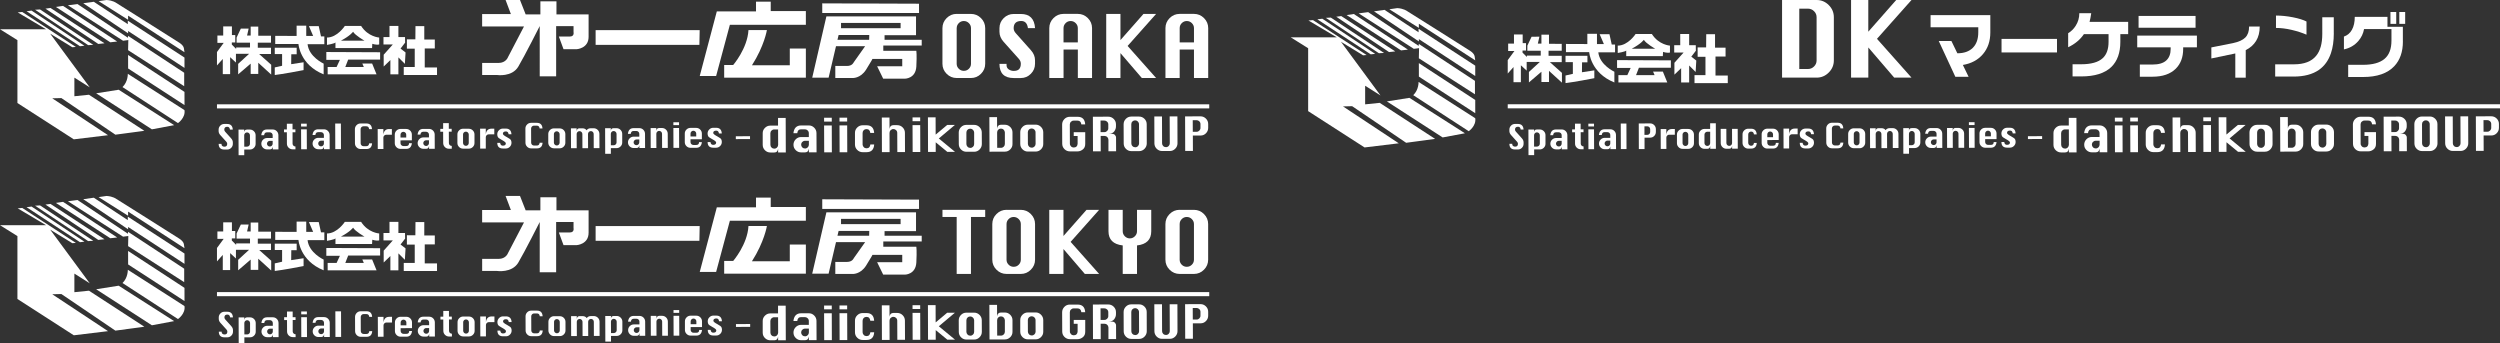 <?xml version="1.0" encoding="UTF-8"?><svg id="_イヤー_1" xmlns="http://www.w3.org/2000/svg" viewBox="0 0 869.47 119.29"><rect x="0" y="0" width="869.47" height="119.29" fill="#333333" stroke="none"/><defs><style>.cls-1{fill:#fff;}</style></defs><g><g><polygon class="cls-1" points="0 10.17 16.02 10.17 6.16 4.31 7.74 4.17 26.39 16.33 25.15 16.43 17.45 11.71 31.22 30.39 25.87 27 25.87 33.47 30.94 32.95 50.2 45.49 40.13 46.84 21.35 34.11 18.17 34.19 37.57 47.02 25.67 48.46 6.06 35.83 6.06 13.96 0 10.17"/><polygon class="cls-1" points="9.24 3.91 10.98 3.69 29.36 15.91 27.82 16.08 9.24 3.91"/><polygon class="cls-1" points="12.19 3.39 13.93 3.29 32.44 15.6 30.66 15.7 12.19 3.39"/><polygon class="cls-1" points="15.81 3.01 17.56 2.77 36.34 15.06 34.18 15.29 15.81 3.01"/><polygon class="cls-1" points="19.44 2.42 21.93 2.05 40.75 14.44 38.36 14.71 19.44 2.42"/><polygon class="cls-1" points="23.62 1.84 26.93 1.4 44.49 13.14 44.55 12.47 64.06 25.3 64.06 29.98 44.55 17.45 44.63 13.93 42.8 14.17 23.62 1.84"/><polygon class="cls-1" points="28.95 1.13 32.62 .62 44.45 8.41 44.45 7.19 64.16 20.02 64.16 23.62 44.55 10.78 44.55 11.59 28.95 1.13"/><path class="cls-1" d="M34.29,.4l10.26,6.48v-1.44l19.61,12.73-.2-1.33s0-.93-1.54-1.95c-1.53-1.03-21.97-13.86-21.97-13.86,0,0-1.13-.89-3.39-1.03l-2.77,.4Z"/><polygon class="cls-1" points="44.55 19.13 44.56 23.82 64.17 36.55 64.16 31.96 44.55 19.13"/><path class="cls-1" d="M44.45,25.67s.11,2.74-1.85,4.61l19.3,12.53s2.68-1.84,2.26-4.51l-19.71-12.63Z"/><polygon class="cls-1" points="41.27 31.21 33.44 32.45 52.83 44.98 60.57 43.53 41.27 31.21"/></g><g><path class="cls-1" d="M273.29,53.03h-2.67v-1.33c-.11,.89-.55,1.34-1.34,1.34h-1.34c-.73,0-1.36-.25-1.89-.77-.53-.52-.79-1.15-.79-1.88v-4.01c-.02-.74,.24-1.37,.77-1.9,.53-.53,1.15-.79,1.88-.79h2.68v-2.68h2.66l.04,12.02Zm-2.7-8.01h-1.34c-.37,0-.68,.14-.94,.4-.26,.26-.39,.58-.39,.95l.02,4.01c0,.36,.13,.67,.4,.93,.26,.26,.58,.39,.95,.39,.37,0,.69-.13,.95-.4,.26-.26,.39-.58,.39-.93l-.02-5.35Z"/><path class="cls-1" d="M281.3,47.64v-1.33c0-.37-.14-.69-.41-.95-.27-.26-.58-.39-.95-.39h-1.34c-.79,0-1.23,.46-1.32,1.35h-1.34c.2-1.78,1.08-2.68,2.66-2.69h2.68c.73-.01,1.36,.25,1.89,.78,.53,.53,.79,1.16,.79,1.89l.03,6.68h-2.67v-1.33c-.11,.89-.55,1.34-1.34,1.35h-1.34c-.73,0-1.36-.25-1.89-.77-.53-.52-.79-1.15-.79-1.88h0c0-.74,.26-1.37,.78-1.9,.52-.53,1.15-.79,1.88-.79h2.68Zm0,1.33h-1.34c-.37,0-.68,.14-.94,.4-.26,.26-.39,.58-.39,.94h0c0,.37,.13,.68,.4,.95,.26,.26,.58,.39,.95,.39s.69-.14,.95-.4c.26-.26,.39-.58,.39-.94v-1.34Z"/><path class="cls-1" d="M286.61,42.29v-1.34h2.67v1.33h-2.67Zm.04,10.7l-.04-9.36h2.67l.03,9.35h-2.67Z"/><path class="cls-1" d="M291.97,42.27v-1.34h2.66v1.33h-2.66Zm.04,10.7l-.04-9.36h2.67l.03,9.35h-2.67Z"/><path class="cls-1" d="M304.01,46.23h-1.33c-.11-.89-.55-1.33-1.35-1.33-.37,0-.68,.13-.94,.4-.26,.26-.39,.58-.39,.95v4.01c.02,.36,.15,.67,.41,.93,.26,.26,.58,.39,.95,.39,.79,0,1.24-.45,1.34-1.33h1.33c-.1,1.78-.99,2.67-2.66,2.68h-1.34c-.73,0-1.36-.25-1.89-.78-.53-.52-.79-1.15-.79-1.88v-4.01c-.02-.74,.24-1.37,.77-1.9,.52-.52,1.15-.79,1.88-.79h1.34c1.68-.01,2.57,.88,2.68,2.67Z"/><path class="cls-1" d="M306.72,52.9l-.04-12.03h2.67l.02,4c.05-.45,.19-.79,.41-1.01,.22-.22,.53-.33,.92-.33h1.34c.73,0,1.36,.25,1.89,.78,.53,.53,.79,1.16,.79,1.89l.03,6.68h-2.67l-.03-6.67c0-.37-.13-.68-.4-.94-.27-.26-.58-.39-.95-.39-.37,0-.68,.14-.95,.4-.26,.26-.39,.58-.39,.95l.03,6.68h-2.67Z"/><path class="cls-1" d="M317.37,42.17v-1.34h2.66v1.33h-2.66Zm.04,10.7l-.04-9.36h2.67l.03,9.35h-2.67Z"/><path class="cls-1" d="M322.76,52.84l-.04-12.03h2.67l.02,6.01,4-3.36h2.68l-5.58,4.7,5.62,4.65h-2.68l-4.02-3.32v3.35h-2.66Z"/><path class="cls-1" d="M336.09,43.43h2.68c.73-.01,1.36,.25,1.89,.77,.53,.53,.79,1.16,.79,1.89l.02,4.01c0,.72-.26,1.35-.78,1.88-.52,.53-1.15,.8-1.88,.8h-2.68c-.73,.01-1.36-.25-1.88-.77-.53-.52-.79-1.15-.79-1.88l-.02-4.01c0-.74,.26-1.37,.78-1.9,.52-.53,1.15-.79,1.88-.79Zm.01,2.68v4.01c.02,.36,.15,.67,.41,.93,.26,.26,.58,.39,.95,.39,.37,0,.69-.14,.95-.4,.26-.26,.39-.57,.39-.94v-4.01c-.01-.37-.15-.68-.42-.95-.27-.26-.58-.39-.94-.39-.37,0-.68,.13-.95,.4-.26,.26-.39,.58-.39,.95Z"/><path class="cls-1" d="M344.14,52.76l-.05-12.03h2.67l.02,4c.05-.45,.19-.79,.41-1.01,.22-.22,.53-.33,.92-.34h1.34c.73,0,1.36,.25,1.89,.78,.53,.53,.79,1.16,.79,1.89v4.01c.02,.72-.24,1.35-.76,1.88-.52,.53-1.15,.8-1.88,.8l-5.35,.02Zm2.66-1.35h1.34c.37,0,.69-.14,.95-.4,.26-.26,.39-.58,.39-.94v-4.01c-.02-.37-.15-.68-.42-.95-.26-.26-.58-.39-.94-.39-.37,0-.68,.13-.94,.4-.26,.26-.39,.58-.39,.95l.02,5.34Z"/><path class="cls-1" d="M357.47,43.35h2.68c.73-.01,1.36,.25,1.89,.78,.53,.53,.79,1.16,.79,1.89v4.01c.02,.72-.24,1.35-.76,1.88-.52,.53-1.15,.8-1.88,.8h-2.68c-.73,.01-1.36-.25-1.89-.77-.53-.52-.79-1.15-.79-1.88v-4.01c-.02-.74,.24-1.37,.77-1.9,.52-.53,1.15-.79,1.88-.79Zm0,2.68l.02,4.01c0,.36,.13,.67,.39,.93,.26,.26,.58,.39,.95,.39,.37,0,.69-.14,.95-.4,.26-.26,.39-.57,.39-.93l-.02-4.01c0-.37-.13-.68-.4-.95-.27-.26-.58-.39-.95-.39-.37,0-.68,.13-.95,.4-.26,.26-.39,.58-.39,.95Z"/><path class="cls-1" d="M373.42,45.97h4.01v4c.02,.89-.26,1.55-.83,2-.57,.45-1.17,.68-1.81,.68h-2.68c-.73,.01-1.36-.25-1.89-.77-.53-.52-.79-1.15-.79-1.88l-.03-6.7c0-.72,.25-1.34,.77-1.88,.51-.53,1.15-.8,1.89-.8h2.68c1.68-.02,2.57,.87,2.68,2.65h-1.34c-.11-.88-.55-1.32-1.33-1.32h-1.34c-.37,0-.68,.14-.95,.4-.26,.26-.39,.58-.39,.94l.02,6.69c0,.37,.14,.68,.4,.94,.26,.26,.58,.39,.95,.39,.85-.04,1.3-.49,1.34-1.33v-2.68h-1.35v-1.32Z"/><path class="cls-1" d="M380.13,52.63l-.04-12.03,5.35-.02c.73,0,1.36,.26,1.89,.78,.53,.53,.79,1.15,.79,1.88v.73c0,.6-.2,1.17-.6,1.73-.41,.56-1.09,.84-2.05,.84h1.33c.37,0,.68,.12,.95,.39,.26,.26,.4,.57,.4,.94l.02,4.74h-2.67v-4c-.02-.37-.15-.68-.42-.94-.26-.26-.58-.39-.94-.39h-1.34l.02,5.36h-2.67Zm2.65-6.68h1.34c.36,0,.68-.14,.94-.41,.27-.27,.4-.58,.39-.94v-1.34c0-.36-.14-.68-.41-.94-.27-.26-.58-.39-.95-.39h-1.34l.02,4.01Z"/><path class="cls-1" d="M393.45,40.54h2.68c.73-.01,1.36,.25,1.89,.77,.53,.53,.79,1.15,.79,1.88l.02,6.69c0,.72-.26,1.35-.78,1.88-.52,.53-1.15,.8-1.88,.8h-2.68c-.73,.01-1.36-.25-1.89-.77-.53-.52-.79-1.15-.79-1.88l-.03-6.69c0-.73,.26-1.36,.78-1.89s1.15-.79,1.88-.79Zm0,2.67l.02,6.69c0,.36,.13,.67,.4,.93,.26,.26,.58,.39,.95,.39,.37,0,.69-.13,.95-.4,.26-.26,.39-.58,.39-.93l-.03-6.7c0-.36-.14-.67-.4-.94-.27-.26-.58-.39-.94-.39-.37,0-.68,.13-.95,.39-.26,.26-.39,.58-.39,.94Z"/><path class="cls-1" d="M406.82,40.49h2.67l.03,9.35c0,.72-.26,1.35-.78,1.88-.52,.53-1.15,.8-1.88,.8h-2.68c-.73,.01-1.36-.25-1.89-.77-.53-.52-.79-1.15-.8-1.88l-.03-9.36h2.67l.03,9.35c0,.36,.13,.67,.39,.93,.26,.26,.58,.39,.95,.39,.37,0,.69-.13,.95-.4,.26-.26,.39-.57,.39-.93l-.04-9.36Z"/><path class="cls-1" d="M412.2,52.51l-.04-12.03,5.35-.02c.73,0,1.36,.26,1.89,.78,.53,.53,.79,1.15,.79,1.88v1.34c0,.73-.25,1.36-.77,1.89-.52,.53-1.15,.79-1.88,.79h-2.68l.02,5.36h-2.67Zm2.64-6.68h1.34c.36,0,.68-.14,.94-.41,.26-.27,.4-.58,.39-.95v-1.34c0-.36-.14-.68-.41-.94-.27-.26-.58-.39-.94-.39h-1.34l.02,4.02Z"/></g><g><polygon class="cls-1" points="75.61 12.36 75.61 14.92 77.79 14.92 75.46 18.09 75.46 22.76 77.48 20.5 77.48 25.78 80.04 25.78 80.04 19.88 82.05 21.75 82.06 18.72 86.63 18.72 82.83 22.21 82.83 25.86 87.18 22.13 87.18 25.71 89.82 25.71 89.82 21.82 94.32 25.94 94.32 22.52 90.13 18.79 94.25 18.79 94.25 16.59 89.66 16.59 89.66 14.83 94.25 14.83 94.25 12.43 89.82 12.43 89.82 9.25 87.18 9.25 87.18 12.36 85.93 12.36 86.48 9.94 83.76 9.95 82.29 13.05 82.28 14.83 86.95 14.83 86.95 16.51 82.13 16.51 82.13 17.01 80.62 15.5 80.62 14.76 81.82 14.76 81.82 12.19 80.66 12.19 80.66 9.17 77.63 9.17 77.63 12.36 75.61 12.36"/><path class="cls-1" d="M95.72,12.47v2.83h8.08s.46,7.22,8.76,10.56v-3.73s-5.12-2.33-5.59-6.76h5.83v-2.71h-1.16l-.79-3.58h-3.41l1.47,3.42h-2.4v-3.57h-3.35v3.57l-7.45-.03Z"/><path class="cls-1" d="M95.56,16.6v2.2h2.55v4.07l-2.55,.58v2.64s3.33-.39,10.02-1.71v-2.72l-4.31,.66,.04-3.45h1.87v-2.28h-7.61Z"/><path class="cls-1" d="M125.6,9.02h-5.67s-2.6,4.03-6.21,4.04v2.56s2.64-.43,2.95-.85v1.94h12.73l.08-1.47s1.31,.46,2.4,.23v-2.41s-3.88-.23-6.28-4.03Zm-7.02,5.12c3.25-1.71,4.22-3.1,4.22-3.1,.77,1.32,3.96,3.1,3.96,3.1h-8.18Z"/><polygon class="cls-1" points="113.49 18.09 113.49 20.81 118.22 20.81 117.06 23.3 113.95 23.3 113.96 25.86 130.96 25.86 129.42 22.09 126.01 22.09 126.53 23.3 120.09 23.3 121.09 20.73 132.2 20.73 132.2 18.17 113.49 18.09"/><polygon class="cls-1" points="135.46 9.01 135.46 12.9 133.37 12.9 133.37 15.46 136.62 15.46 133.44 19.03 133.44 23.14 135.77 20.89 135.77 25.86 138.56 25.86 138.56 19.96 140.81 22.21 141.05 18.25 139.3 16.89 140.9 14.83 140.86 12.9 138.56 12.9 138.56 9.01 135.46 9.01"/><polygon class="cls-1" points="144.5 9.09 144.46 13.67 141.51 13.67 141.51 16.93 144.24 16.93 144.24 23.3 140.42 23.3 140.42 26.09 151.99 26.09 151.99 23.46 147.72 23.46 147.72 16.86 151.22 16.86 151.22 13.75 147.56 13.75 147.56 9.09 144.5 9.09"/></g><g><path class="cls-1" d="M167.68,4.89v4.31h14.56l-5.59,10.72s-.69,1.97-3.26,1.97h-5.7v4.19h5.12s5.24,.81,7.45-2.91c2.21-3.73,7.45-14.1,7.45-14.1V26.55h5.71V9.08h6.05v2.1s.36,1.52-1.27,1.52h-3.84l1.63,4.42h4.53s4.19-.23,4.19-4.31,0-7.8,0-7.8h-11.18V.47h-5.59V5.01h-5.12l-1.97-5.01h-5.01l1.84,4.89h-9.99Z"/><polygon class="cls-1" points="207.15 10.48 207.15 15.6 243.24 15.6 243.34 10.48 207.15 10.48"/><polygon class="cls-1" points="262.93 .59 262.93 3.96 249.3 3.96 243.36 26.43 249.06 26.43 253.84 8.62 280.27 8.62 280.27 3.84 268.05 3.84 268.05 .59 262.93 .59"/><path class="cls-1" d="M260.31,10.46h6.41s-.88,5.49-5.2,12.25h13.16v-5.82h5.59v10.13h-28.41v-4.42h3.14s4.96-5.74,5.31-12.14Z"/><polygon class="cls-1" points="285.97 1.17 285.97 4.52 319.63 4.53 319.62 1.29 285.97 1.17"/><path class="cls-1" d="M320.56,15.84v-1.99h-12.92v-1.61h10.94V5.7h-31.17l-4.93,21.32h5.7l2.57-10.95h10.13l-3.96,5.59s-.46,1.28-2.33,1.28h-4.08v4.19h5.94s2.79,.23,4.77-2.92c1.97-3.14,2.21-3.72,2.21-3.72h10.36v2.56h-8.73l2.1,4.31h7.57s3.72,0,3.96-4.2c.22-4.19,0-5.49,0-5.49h-11.49v-1.84h13.35Zm-18.28-1.99h-11.02l.4-1.67h10.66l-.04,1.67Zm-9.78-4.05v-1.82h20.72v1.82h-20.72Z"/></g><g><path class="cls-1" d="M332.72,4.84h4.97c1.35,0,2.52,.49,3.49,1.46,.97,.98,1.46,2.14,1.46,3.48v12.4c0,1.34-.48,2.5-1.46,3.48-.97,.98-2.13,1.47-3.49,1.47h-4.97c-1.35,0-2.52-.49-3.49-1.46-.97-.97-1.46-2.13-1.46-3.49V9.78c0-1.35,.49-2.52,1.46-3.49s2.13-1.46,3.49-1.46Zm0,4.94v12.4c0,.67,.24,1.24,.73,1.73,.48,.49,1.07,.73,1.76,.73s1.28-.24,1.76-.73c.48-.49,.73-1.06,.73-1.73V9.78c0-.67-.25-1.25-.74-1.74-.49-.48-1.07-.73-1.75-.73s-1.27,.24-1.75,.73-.73,1.06-.73,1.74Z"/><path class="cls-1" d="M359.96,9.78h-2.46c-.22-1.66-1-2.48-2.34-2.48-.87,0-1.52,.21-1.96,.63-.44,.42-.66,1.04-.66,1.87,0,.62,.24,1.2,.73,1.74l5.25,5.9c.97,1.08,1.45,2.25,1.45,3.5v1.25c0,1.34-.48,2.5-1.45,3.48-.97,.98-2.13,1.47-3.49,1.47h-2.48c-1.64,0-2.88-.41-3.71-1.24-.83-.83-1.24-2.06-1.24-3.7h2.48c-.02,.17-.02,.31-.02,.41,0,.67,.26,1.18,.78,1.53,.52,.35,1.09,.52,1.71,.52,.88,0,1.52-.21,1.9-.64,.39-.43,.58-1.05,.58-1.86,0-.63-.24-1.21-.73-1.74l-5.25-5.87c-.97-1.08-1.45-2.24-1.45-3.5v-1.25c0-1.35,.48-2.51,1.45-3.48,.97-.97,2.13-1.46,3.5-1.46h2.48c3.1,0,4.74,1.65,4.95,4.94Z"/><path class="cls-1" d="M364.93,27.13V9.78c0-1.35,.49-2.52,1.46-3.49,.97-.97,2.13-1.46,3.49-1.46h4.97c1.35,0,2.52,.49,3.49,1.46,.97,.98,1.46,2.14,1.46,3.48V27.13h-4.94v-9.91h-4.97v9.91h-4.95Zm4.95-12.38h4.97v-4.97c0-.67-.25-1.25-.74-1.74-.49-.48-1.07-.73-1.75-.73s-1.27,.24-1.75,.73-.73,1.06-.73,1.74v4.97Z"/><path class="cls-1" d="M384.73,27.13V4.84h4.95V13.94l8.01-9.1h4.39l-9.91,11.14,9.91,11.15h-4.97l-7.43-8.66v8.66h-4.95Z"/><path class="cls-1" d="M405.33,27.13V9.78c0-1.35,.49-2.52,1.46-3.49s2.13-1.46,3.49-1.46h4.97c1.35,0,2.52,.49,3.49,1.46,.97,.98,1.46,2.14,1.46,3.48V27.13h-4.95v-9.91h-4.97v9.91h-4.95Zm4.95-12.38h4.97v-4.97c0-.67-.25-1.25-.74-1.74-.49-.48-1.08-.73-1.75-.73s-1.26,.24-1.75,.73c-.49,.48-.73,1.06-.73,1.74v4.97Z"/></g><rect class="cls-1" x="75.46" y="36.28" width="345.1" height="1.42"/><g><path class="cls-1" d="M80.96,45.08h-.98c-.09-.66-.4-.99-.94-.99-.35,0-.61,.09-.78,.25-.18,.17-.26,.42-.26,.75,0,.25,.1,.48,.29,.7l2.11,2.35c.39,.43,.58,.9,.58,1.39v.5c0,.54-.19,1-.57,1.39-.38,.39-.85,.59-1.39,.59h-.99c-.66,0-1.15-.16-1.48-.49-.33-.33-.5-.82-.5-1.48h.99c0,.06,0,.12,0,.16,0,.27,.11,.47,.31,.61,.21,.14,.44,.21,.68,.21,.35,0,.61-.09,.76-.26,.15-.17,.23-.42,.23-.74,0-.25-.1-.48-.29-.7l-2.11-2.34c-.39-.43-.58-.89-.59-1.39v-.5c0-.54,.19-1,.57-1.39,.38-.39,.85-.59,1.39-.59h.99c1.24,0,1.9,.65,1.98,1.96Z"/><path class="cls-1" d="M82.95,45.07h1.98v.99c0-.33,.09-.58,.25-.75,.17-.16,.41-.25,.74-.25h.99c.54,0,1.01,.19,1.4,.58,.39,.39,.59,.86,.59,1.4v2.97c.01,.54-.18,1.01-.57,1.4-.39,.39-.85,.59-1.39,.59h-1.99v1.98h-1.97l-.03-8.9Zm2,5.93h.99c.27,0,.5-.1,.7-.3,.2-.19,.29-.42,.29-.69v-2.97c-.01-.27-.11-.51-.31-.7-.2-.19-.43-.29-.7-.29-.27,0-.51,.09-.7,.29-.19,.2-.29,.43-.29,.7l.02,3.95Z"/><path class="cls-1" d="M94.83,47.99v-.98c0-.27-.1-.51-.3-.7-.2-.19-.43-.29-.7-.29h-.99c-.58,0-.91,.34-.98,1h-.99c.15-1.32,.8-1.99,1.97-1.99h1.99c.54,0,1.01,.18,1.4,.57,.39,.39,.58,.86,.59,1.4l.02,4.95h-1.98v-.99c-.08,.66-.41,1-.99,1h-.99c-.54,0-1.01-.19-1.4-.57-.39-.39-.59-.85-.59-1.39h0c0-.55,.19-1.02,.58-1.41,.39-.39,.85-.59,1.39-.59h1.99Zm0,.99h-.99c-.27,0-.51,.1-.7,.3-.19,.19-.29,.43-.29,.69h0c0,.27,.1,.51,.29,.7,.19,.19,.43,.29,.7,.29,.28,0,.51-.1,.7-.29,.19-.2,.29-.43,.29-.69v-.99Z"/><path class="cls-1" d="M99.76,43.03h1.98v1.97h1v.99h-.99v3.97c.02,.32,.12,.56,.33,.73,.21,.17,.41,.25,.59,.25h.09v.99h-.99c-.54,0-1.01-.19-1.4-.57-.39-.39-.58-.85-.58-1.39l-.02-3.96h-.99v-.99h.99v-1.98Z"/><path class="cls-1" d="M104.71,44v-.99h1.97v.99h-1.97Zm.03,7.92l-.03-6.93h1.98l.03,6.92h-1.98Z"/><path class="cls-1" d="M112.65,47.93v-.98c0-.27-.1-.51-.3-.7-.2-.19-.43-.29-.7-.29h-.99c-.58,0-.91,.34-.98,1h-.99c.15-1.32,.8-1.99,1.97-1.99h1.99c.54,0,1.01,.18,1.4,.57,.39,.39,.58,.85,.59,1.4l.02,4.95h-1.98v-.99c-.08,.66-.41,.99-.99,1h-.99c-.54,0-1.01-.19-1.4-.57-.39-.39-.59-.85-.59-1.39h0c0-.55,.19-1.02,.58-1.41,.39-.39,.85-.59,1.39-.59h1.99Zm0,.99h-.99c-.27,0-.5,.1-.7,.3-.19,.19-.29,.43-.29,.7h0c0,.27,.1,.51,.29,.7,.19,.19,.43,.29,.7,.29,.28,0,.51-.1,.7-.29,.19-.2,.29-.43,.29-.69v-.99Z"/><path class="cls-1" d="M116.61,51.87l-.03-8.91h1.98l.03,8.9h-1.98Z"/><path class="cls-1" d="M129.4,49.85c-.08,1.32-.74,1.98-1.97,1.98h-1.99c-.54,0-1.01-.18-1.4-.57-.39-.39-.59-.85-.59-1.39l-.02-4.95c0-.53,.19-.99,.57-1.39,.38-.39,.85-.59,1.4-.59h1.99c1.24-.01,1.9,.64,1.98,1.96h-.99c-.08-.65-.41-.98-.99-.98h-.99c-.27,0-.51,.1-.7,.3-.19,.19-.29,.43-.29,.69l.02,4.95c0,.27,.1,.5,.29,.69,.19,.19,.43,.29,.7,.29h.99c.58,0,.91-.33,.98-.99h.99Z"/><path class="cls-1" d="M133.36,51.81h-1.98l-.03-6.92h1.98v1.98c.08-.66,.28-1.16,.61-1.49,.33-.33,.79-.5,1.37-.5h.98v1.98h-1.97c-.27,0-.51,.11-.7,.3-.19,.19-.29,.42-.29,.69l.02,3.96Z"/><path class="cls-1" d="M143.25,48.8l-3.96,.02v.99c0,.27,.1,.5,.3,.69,.19,.19,.43,.29,.7,.29h.99c.66,0,.98-.33,.98-.99h.99c-.15,1.31-.81,1.98-1.97,1.98h-1.99c-.54,0-1.01-.18-1.4-.57-.39-.39-.59-.85-.59-1.39v-2.97c-.01-.55,.18-1.02,.57-1.41,.39-.39,.85-.59,1.39-.59h1.99c.54,0,1.01,.18,1.4,.57,.39,.39,.59,.86,.59,1.4v1.98Zm-3.96-.98h1.99v-.99c0-.27-.1-.51-.3-.7-.2-.19-.43-.29-.7-.29-.27,0-.51,.1-.7,.29-.19,.2-.29,.43-.29,.7v.98Z"/><path class="cls-1" d="M149.19,47.79v-.98c0-.27-.1-.51-.3-.7-.2-.19-.43-.29-.7-.29h-.99c-.58,0-.91,.34-.98,1h-.99c.15-1.32,.8-1.99,1.97-1.99h1.99c.54,0,1.01,.18,1.4,.57,.39,.39,.58,.86,.59,1.4l.02,4.94h-1.98v-.99c-.08,.66-.41,.99-.99,1h-.99c-.54,0-1.01-.19-1.4-.57-.39-.39-.59-.85-.59-1.39h0c0-.55,.19-1.02,.58-1.41,.39-.39,.85-.59,1.39-.59h1.99Zm0,.99h-.99c-.27,0-.51,.1-.7,.3-.19,.19-.29,.43-.29,.7h0c0,.27,.1,.51,.29,.7,.19,.19,.43,.29,.7,.29,.28,0,.51-.1,.7-.29,.19-.2,.29-.43,.29-.69v-.99Z"/><path class="cls-1" d="M154.11,42.83h1.98v1.97h1v.99h-.99l.02,3.97c0,.32,.11,.56,.32,.73,.21,.17,.41,.25,.59,.25h.09v.99h-.99c-.54,0-1.01-.19-1.4-.57-.39-.39-.58-.85-.59-1.39l-.02-3.96h-.99v-.99h.99v-1.98Z"/><path class="cls-1" d="M161.04,44.78h1.99c.54,0,1.01,.18,1.4,.57,.39,.39,.59,.85,.59,1.4v2.97c.01,.54-.18,1-.57,1.39-.39,.39-.85,.59-1.39,.59h-1.99c-.54,0-1.01-.18-1.4-.57-.39-.39-.59-.85-.59-1.39v-2.97c-.01-.55,.18-1.02,.57-1.41,.39-.39,.85-.59,1.39-.59Zm0,1.99v2.97c.01,.27,.11,.5,.3,.69,.19,.19,.43,.29,.7,.29,.27,0,.51-.1,.7-.29,.19-.2,.29-.43,.29-.69v-2.97c-.01-.27-.11-.51-.31-.7-.2-.19-.43-.29-.7-.29-.27,0-.51,.1-.7,.29-.19,.2-.29,.43-.29,.7Z"/><path class="cls-1" d="M168.98,51.68h-1.98l-.03-6.92h1.98v1.98c.08-.66,.28-1.16,.61-1.49,.33-.33,.79-.5,1.37-.5h.98v1.98h-1.97c-.27,0-.5,.11-.7,.3-.19,.19-.29,.43-.29,.69v3.96Z"/><path class="cls-1" d="M177.87,46.7h-.98c-.09-.66-.4-.99-.94-.99-.35,0-.61,.07-.79,.21-.18,.14-.26,.34-.26,.62,0,.28,.48,.68,1.45,1.19,.78,.42,1.24,.76,1.36,1.04,.12,.28,.18,.57,.18,.88,0,.55-.19,1.02-.58,1.41s-.85,.59-1.39,.59h-.99c-1.32,0-1.98-.65-1.98-1.97h.99c.08,.65,.39,.98,.93,.98,.35,0,.61-.07,.79-.21,.18-.14,.26-.34,.26-.62,0-.28-.48-.67-1.44-1.19-.79-.41-1.24-.76-1.36-1.04-.12-.28-.18-.57-.18-.88,0-.55,.19-1.03,.58-1.41,.39-.39,.85-.59,1.39-.59h.99c1.24,0,1.9,.65,1.98,1.97Z"/><path class="cls-1" d="M188.7,49.63c-.08,1.32-.74,1.98-1.97,1.98h-1.99c-.54,0-1.01-.18-1.4-.57-.39-.39-.59-.85-.59-1.39l-.02-4.95c0-.53,.19-1,.57-1.39,.38-.39,.85-.59,1.4-.59h1.99c1.24-.01,1.9,.64,1.98,1.96h-.99c-.08-.65-.41-.98-.99-.98h-.99c-.27,0-.51,.1-.7,.3-.19,.19-.29,.43-.29,.69l.02,4.95c0,.27,.1,.5,.29,.69,.19,.19,.43,.29,.7,.29h.99c.58,0,.91-.33,.98-.99h.99Z"/><path class="cls-1" d="M192.64,44.66h1.99c.54,0,1.01,.18,1.4,.57,.39,.39,.59,.86,.59,1.4v2.97c.01,.54-.18,1-.57,1.39-.39,.39-.85,.59-1.39,.59h-1.99c-.54,0-1.01-.18-1.4-.57-.39-.39-.59-.85-.59-1.39v-2.97c-.01-.55,.18-1.02,.57-1.41,.39-.39,.85-.59,1.39-.59Zm0,1.99v2.97c.01,.27,.11,.5,.3,.69,.19,.19,.43,.29,.7,.29,.27,0,.51-.1,.7-.29,.19-.2,.29-.43,.29-.69v-2.97c-.01-.27-.11-.51-.31-.7-.2-.19-.43-.29-.7-.29-.27,0-.51,.1-.7,.29-.19,.2-.29,.43-.29,.7Z"/><path class="cls-1" d="M204.54,51.54h-1.98l-.02-4.94c0-.27-.1-.51-.3-.7-.2-.19-.43-.29-.7-.29-.27,0-.51,.1-.7,.29-.19,.2-.29,.43-.29,.7l.02,4.95h-1.98l-.03-6.92h1.98v.99c.04-.33,.14-.58,.31-.75,.16-.16,.39-.25,.68-.25h.99c.67,0,1.17,.23,1.49,.69,.15-.24,.35-.41,.6-.53,.25-.12,.54-.18,.88-.18h.98c.54,0,1.01,.19,1.4,.57,.39,.39,.59,.85,.59,1.4l.02,4.95h-1.99l-.02-4.94c0-.27-.1-.5-.29-.7s-.43-.29-.69-.29c-.27,0-.51,.1-.7,.29-.19,.2-.29,.43-.29,.7l.02,4.94Z"/><path class="cls-1" d="M210.45,44.59h1.98v.99c0-.33,.09-.58,.25-.75,.17-.16,.41-.25,.74-.25h.99c.54,0,1.01,.19,1.4,.58,.39,.39,.59,.86,.59,1.4v2.97c.01,.54-.18,1.01-.57,1.4-.39,.39-.85,.59-1.39,.59h-1.99v1.98h-1.97l-.03-8.9Zm2,5.93h.99c.27,0,.5-.1,.7-.3,.2-.19,.29-.42,.29-.69v-2.97c-.01-.27-.11-.51-.31-.7-.2-.19-.43-.29-.7-.29-.27,0-.51,.09-.7,.29-.19,.2-.29,.43-.29,.7l.02,3.95Z"/><path class="cls-1" d="M222.34,47.52v-.98c0-.27-.1-.51-.3-.7-.2-.19-.43-.29-.7-.29h-.99c-.58,0-.91,.34-.98,1h-.99c.15-1.32,.8-1.99,1.97-1.99h1.99c.54,0,1.01,.18,1.4,.57,.39,.39,.58,.86,.59,1.4l.02,4.94h-1.98v-.99c-.08,.66-.41,.99-.99,1h-.99c-.54,0-1.01-.19-1.4-.57-.39-.39-.59-.85-.59-1.39h0c0-.55,.19-1.02,.58-1.41,.39-.39,.85-.59,1.39-.59h1.99Zm0,.99h-.99c-.27,0-.51,.1-.7,.3-.19,.19-.29,.43-.29,.69h0c0,.27,.1,.51,.29,.7,.19,.19,.43,.29,.7,.29,.28,0,.51-.1,.7-.29,.19-.2,.29-.43,.29-.69v-.99Z"/><path class="cls-1" d="M226.31,51.46l-.03-6.93h1.98v.99c.04-.33,.14-.58,.31-.75,.16-.16,.39-.25,.68-.25h.99c.54,0,1.01,.19,1.4,.58,.39,.39,.58,.86,.59,1.4l.02,4.95h-1.98l-.02-4.94c0-.27-.1-.51-.3-.7-.2-.19-.43-.29-.7-.29-.27,0-.51,.1-.7,.29-.19,.2-.29,.43-.29,.7l.02,4.95h-1.98Z"/><path class="cls-1" d="M234.19,43.52v-.99h1.97v.98h-1.97Zm.03,7.92l-.03-6.93h1.98l.03,6.92h-1.98Z"/><path class="cls-1" d="M244.11,48.43h-3.96v1.01c0,.27,.1,.5,.3,.69,.19,.19,.43,.29,.7,.29h.99c.66,0,.98-.34,.98-.99h.99c-.15,1.31-.81,1.98-1.97,1.98h-1.99c-.54,0-1.01-.18-1.4-.57-.39-.39-.59-.85-.59-1.39v-2.97c-.01-.55,.18-1.02,.57-1.41,.39-.39,.85-.59,1.39-.59h1.99c.54,0,1.01,.18,1.4,.57,.39,.39,.59,.86,.59,1.4v1.98Zm-3.96-.98h1.99v-.99c0-.27-.1-.51-.3-.7-.2-.19-.43-.29-.7-.29-.27,0-.51,.1-.7,.29-.19,.2-.29,.43-.29,.7v.98Z"/><path class="cls-1" d="M251.02,46.42h-.98c-.09-.66-.4-.99-.94-.99-.35,0-.61,.07-.79,.21-.18,.14-.26,.34-.26,.62,0,.28,.48,.68,1.45,1.19,.78,.42,1.24,.76,1.36,1.04,.12,.28,.18,.57,.18,.88,0,.55-.19,1.02-.58,1.41-.39,.39-.85,.59-1.39,.59h-.99c-1.32,0-1.98-.65-1.98-1.97h.99c.08,.65,.39,.98,.93,.98,.35,0,.61-.07,.79-.21,.18-.14,.26-.34,.26-.62,0-.28-.48-.68-1.44-1.19-.79-.41-1.24-.76-1.36-1.04-.12-.28-.18-.57-.18-.88,0-.55,.19-1.03,.58-1.41,.39-.39,.85-.59,1.39-.59h.99c1.24,0,1.9,.65,1.98,1.97Z"/><path class="cls-1" d="M255.91,48.38v-.99l4.94-.02v.99l-4.94,.02Z"/></g></g><g><g><path class="cls-1" d="M332.72,95.27v-19.81h-4.94v-2.48h14.86v2.48h-4.95v19.81h-4.97Z"/><path class="cls-1" d="M350.06,72.98h4.97c1.36,0,2.52,.49,3.49,1.46,.97,.98,1.46,2.14,1.46,3.48v12.4c0,1.34-.48,2.5-1.46,3.48-.97,.98-2.13,1.47-3.49,1.47h-4.97c-1.36,0-2.52-.49-3.49-1.46-.97-.97-1.46-2.13-1.46-3.49v-12.4c0-1.35,.48-2.52,1.46-3.49,.97-.97,2.13-1.46,3.49-1.46Zm0,4.95v12.4c0,.67,.24,1.24,.73,1.73,.48,.49,1.07,.73,1.76,.73s1.28-.24,1.76-.73c.48-.49,.72-1.06,.72-1.73v-12.4c0-.67-.25-1.25-.74-1.74-.49-.48-1.07-.73-1.75-.73s-1.27,.24-1.75,.73c-.49,.48-.73,1.06-.73,1.74Z"/><path class="cls-1" d="M364.92,95.27v-22.29h4.94v9.1l8.01-9.1h4.39l-9.91,11.14,9.91,11.15h-4.97l-7.43-8.66v8.66h-4.94Z"/><path class="cls-1" d="M390.47,95.27v-9.91c-3.3-.38-4.95-2.03-4.95-4.94v-7.43h4.95v7.43c0,.67,.24,1.25,.73,1.75,.49,.49,1.07,.74,1.75,.74s1.25-.25,1.75-.74c.49-.49,.74-1.07,.74-1.75v-7.43h4.95v7.43c0,2.92-1.65,4.57-4.95,4.94v9.91h-4.97Z"/><path class="cls-1" d="M410.27,72.98h4.97c1.35,0,2.52,.49,3.49,1.46,.97,.98,1.45,2.14,1.45,3.48v12.4c0,1.34-.48,2.5-1.45,3.48-.97,.98-2.14,1.47-3.49,1.47h-4.97c-1.35,0-2.52-.49-3.49-1.46-.97-.97-1.46-2.13-1.46-3.49v-12.4c0-1.35,.49-2.52,1.46-3.49,.97-.97,2.13-1.46,3.49-1.46Zm0,4.95v12.4c0,.67,.24,1.24,.72,1.73,.48,.49,1.07,.73,1.76,.73s1.27-.24,1.76-.73c.49-.49,.73-1.06,.73-1.73v-12.4c0-.67-.25-1.25-.74-1.74-.49-.48-1.07-.73-1.75-.73s-1.27,.24-1.75,.73c-.49,.48-.73,1.06-.73,1.74Z"/></g><g><polygon class="cls-1" points="0 78.32 16.02 78.32 6.16 72.46 7.74 72.32 26.39 84.48 25.15 84.58 17.45 79.86 31.22 98.54 25.87 95.15 25.87 101.62 30.94 101.1 50.2 113.63 40.13 114.99 21.35 102.26 18.17 102.34 37.57 115.17 25.67 116.61 6.06 103.98 6.06 82.11 0 78.32"/><polygon class="cls-1" points="9.24 72.06 10.98 71.84 29.36 84.06 27.82 84.23 9.24 72.06"/><polygon class="cls-1" points="12.19 71.54 13.93 71.44 32.44 83.75 30.66 83.85 12.19 71.54"/><polygon class="cls-1" points="15.81 71.15 17.56 70.92 36.34 83.21 34.18 83.44 15.81 71.15"/><polygon class="cls-1" points="19.44 70.57 21.93 70.2 40.75 82.59 38.36 82.86 19.44 70.57"/><polygon class="cls-1" points="23.62 69.99 26.93 69.55 44.49 81.29 44.55 80.62 64.06 93.45 64.06 98.13 44.55 85.6 44.63 82.08 42.8 82.31 23.62 69.99"/><polygon class="cls-1" points="28.95 69.28 32.62 68.76 44.45 76.56 44.45 75.34 64.16 88.17 64.16 91.76 44.55 78.93 44.55 79.74 28.95 69.28"/><path class="cls-1" d="M34.29,68.55l10.26,6.48v-1.44l19.61,12.73-.2-1.33s0-.93-1.54-1.95c-1.53-1.03-21.97-13.86-21.97-13.86,0,0-1.13-.89-3.39-1.03l-2.77,.4Z"/><polygon class="cls-1" points="44.55 87.28 44.56 91.97 64.17 104.7 64.16 100.11 44.55 87.28"/><path class="cls-1" d="M44.45,93.82s.11,2.74-1.85,4.61l19.3,12.53s2.68-1.84,2.26-4.51l-19.71-12.63Z"/><polygon class="cls-1" points="41.27 99.36 33.44 100.6 52.83 113.13 60.57 111.68 41.27 99.36"/></g><g><path class="cls-1" d="M273.29,118.34h-2.67v-1.33c-.11,.89-.55,1.34-1.34,1.34h-1.34c-.73,0-1.36-.25-1.89-.77-.53-.52-.79-1.15-.79-1.88v-4.01c-.02-.74,.24-1.37,.77-1.9,.53-.53,1.15-.79,1.88-.79h2.68v-2.68h2.66l.04,12.02Zm-2.7-8.01h-1.34c-.37,0-.68,.14-.94,.4-.26,.26-.39,.58-.39,.95l.02,4.01c0,.36,.13,.67,.4,.93,.26,.26,.58,.39,.95,.39,.37,0,.69-.13,.95-.4,.26-.26,.39-.58,.39-.93l-.02-5.35Z"/><path class="cls-1" d="M281.3,112.96v-1.33c0-.37-.14-.69-.41-.95-.27-.26-.58-.39-.95-.39h-1.34c-.79,0-1.23,.46-1.32,1.35h-1.34c.2-1.78,1.08-2.68,2.66-2.69h2.68c.73-.01,1.36,.25,1.89,.78,.53,.53,.79,1.16,.79,1.89l.03,6.68h-2.67v-1.33c-.11,.89-.55,1.34-1.34,1.35h-1.34c-.73,0-1.36-.25-1.89-.77-.53-.52-.79-1.15-.79-1.88h0c0-.74,.26-1.37,.78-1.9,.52-.53,1.15-.79,1.88-.79h2.68Zm0,1.33h-1.34c-.37,0-.68,.14-.94,.4-.26,.26-.39,.58-.39,.94h0c0,.37,.13,.68,.4,.95,.26,.26,.58,.39,.95,.39s.69-.14,.95-.4c.26-.26,.39-.58,.39-.94v-1.34Z"/><path class="cls-1" d="M286.61,107.6v-1.34h2.67v1.33h-2.67Zm.04,10.7l-.04-9.36h2.67l.03,9.35h-2.67Z"/><path class="cls-1" d="M291.97,107.58v-1.34h2.66v1.33h-2.66Zm.04,10.7l-.04-9.36h2.67l.03,9.35h-2.67Z"/><path class="cls-1" d="M304.01,111.54h-1.33c-.11-.89-.55-1.34-1.35-1.33-.37,0-.68,.13-.94,.4-.26,.26-.39,.58-.39,.95v4.01c.02,.36,.15,.67,.41,.93,.26,.26,.58,.39,.95,.39,.79,0,1.24-.45,1.34-1.33h1.33c-.1,1.78-.99,2.67-2.66,2.68h-1.34c-.73,0-1.36-.25-1.89-.78-.53-.52-.79-1.15-.79-1.88v-4.01c-.02-.74,.24-1.37,.77-1.9,.52-.52,1.15-.79,1.88-.79h1.34c1.68-.01,2.57,.88,2.68,2.67Z"/><path class="cls-1" d="M306.72,118.21l-.04-12.03h2.67l.02,4c.05-.45,.19-.79,.41-1.01,.22-.22,.53-.33,.92-.33h1.34c.73,0,1.36,.25,1.89,.78,.53,.53,.79,1.16,.79,1.89l.03,6.68h-2.67l-.03-6.67c0-.37-.13-.68-.4-.94-.27-.26-.58-.39-.95-.39-.37,0-.68,.14-.95,.4-.26,.26-.39,.58-.39,.95l.03,6.68h-2.67Z"/><path class="cls-1" d="M317.37,107.48v-1.34h2.66v1.33h-2.66Zm.04,10.7l-.04-9.36h2.67l.03,9.35h-2.67Z"/><path class="cls-1" d="M322.76,118.15l-.04-12.03h2.67l.02,6.01,4-3.36h2.68l-5.58,4.7,5.62,4.65h-2.68l-4.02-3.32v3.35h-2.66Z"/><path class="cls-1" d="M336.09,108.74h2.68c.73-.01,1.36,.25,1.89,.77s.79,1.16,.79,1.89l.02,4.01c0,.72-.26,1.35-.78,1.88-.52,.53-1.15,.8-1.88,.8h-2.68c-.73,.01-1.36-.25-1.88-.77-.53-.52-.79-1.15-.79-1.88l-.02-4.01c0-.74,.26-1.37,.78-1.9,.52-.53,1.15-.79,1.88-.79Zm.01,2.68v4.01c.02,.36,.15,.67,.41,.93,.26,.26,.58,.39,.95,.39,.37,0,.69-.14,.95-.4,.26-.26,.39-.57,.39-.94v-4.01c-.01-.37-.15-.68-.42-.95-.27-.26-.58-.39-.94-.39-.37,0-.68,.13-.95,.4-.26,.26-.39,.58-.39,.95Z"/><path class="cls-1" d="M344.14,118.07l-.05-12.03h2.67l.02,4c.05-.45,.19-.79,.41-1.01,.22-.22,.53-.33,.92-.34h1.34c.73,0,1.36,.25,1.89,.78,.53,.53,.79,1.16,.79,1.89v4.01c.02,.72-.24,1.35-.76,1.88-.52,.53-1.15,.8-1.88,.8l-5.35,.02Zm2.66-1.35h1.34c.37,0,.69-.14,.95-.4,.26-.26,.39-.58,.39-.94v-4.01c-.02-.37-.15-.68-.42-.95-.26-.26-.58-.39-.94-.39-.37,0-.68,.13-.94,.4-.26,.26-.39,.58-.39,.95l.02,5.34Z"/><path class="cls-1" d="M357.47,108.66h2.68c.73-.01,1.36,.25,1.89,.78,.53,.53,.79,1.16,.79,1.89v4.01c.02,.72-.24,1.35-.76,1.88-.52,.53-1.15,.8-1.88,.8h-2.68c-.73,.01-1.36-.25-1.89-.77-.53-.52-.79-1.15-.79-1.88v-4.01c-.02-.74,.24-1.37,.77-1.9,.52-.53,1.15-.79,1.88-.79Zm0,2.68l.02,4.01c0,.36,.13,.67,.39,.93,.26,.26,.58,.39,.95,.39,.37,0,.69-.14,.95-.4,.26-.26,.39-.57,.39-.93l-.02-4.01c0-.37-.13-.68-.4-.95-.27-.26-.58-.39-.95-.39-.37,0-.68,.13-.95,.4-.26,.26-.39,.58-.39,.95Z"/><path class="cls-1" d="M373.42,111.28h4.01v4c.02,.89-.26,1.55-.83,2-.57,.45-1.17,.68-1.81,.68h-2.68c-.73,.01-1.36-.25-1.89-.77-.53-.52-.79-1.15-.79-1.88l-.03-6.7c0-.72,.25-1.34,.77-1.88,.51-.53,1.15-.8,1.89-.8h2.68c1.68-.02,2.57,.87,2.68,2.65h-1.34c-.11-.88-.55-1.32-1.33-1.32h-1.34c-.37,0-.68,.14-.95,.4s-.39,.58-.39,.94l.02,6.69c0,.37,.14,.68,.4,.94,.26,.26,.58,.39,.95,.39,.85-.04,1.3-.49,1.34-1.33v-2.68h-1.35v-1.32Z"/><path class="cls-1" d="M380.13,117.94l-.04-12.03,5.35-.02c.73,0,1.36,.26,1.89,.78,.53,.53,.79,1.15,.79,1.88v.73c0,.6-.2,1.17-.6,1.73-.41,.56-1.09,.84-2.05,.84h1.33c.37,0,.68,.12,.95,.39,.26,.26,.4,.57,.4,.94l.02,4.74h-2.67v-4c-.02-.37-.15-.68-.42-.94-.26-.26-.58-.39-.94-.39h-1.34l.02,5.36h-2.67Zm2.65-6.68h1.34c.36,0,.68-.14,.94-.41,.27-.27,.4-.58,.39-.94v-1.34c0-.36-.14-.68-.41-.94-.27-.26-.58-.39-.95-.39h-1.34l.02,4.01Z"/><path class="cls-1" d="M393.45,105.85h2.68c.73-.01,1.36,.25,1.89,.77,.53,.53,.79,1.15,.79,1.88l.02,6.69c0,.72-.26,1.35-.78,1.88-.52,.53-1.15,.8-1.88,.8h-2.68c-.73,.01-1.36-.25-1.89-.77-.53-.52-.79-1.15-.79-1.88l-.03-6.69c0-.73,.26-1.36,.78-1.89,.52-.53,1.15-.79,1.88-.79Zm0,2.67l.02,6.69c0,.36,.13,.67,.4,.93,.26,.26,.58,.39,.95,.39,.37,0,.69-.13,.95-.4,.26-.26,.39-.58,.39-.93l-.03-6.7c0-.36-.14-.67-.4-.94-.27-.26-.58-.39-.94-.39-.37,0-.68,.13-.95,.39-.26,.26-.39,.58-.39,.94Z"/><path class="cls-1" d="M406.82,105.81h2.67l.03,9.35c0,.72-.26,1.35-.78,1.88-.52,.53-1.15,.8-1.88,.8h-2.68c-.73,.01-1.36-.25-1.89-.77-.53-.52-.79-1.15-.8-1.88l-.03-9.36h2.67l.03,9.35c0,.36,.13,.67,.39,.93,.26,.26,.58,.39,.95,.39,.37,0,.69-.13,.95-.4,.26-.26,.39-.57,.39-.93l-.04-9.36Z"/><path class="cls-1" d="M412.2,117.82l-.04-12.03,5.35-.02c.73,0,1.36,.26,1.89,.78,.53,.53,.79,1.15,.79,1.88v1.34c0,.73-.25,1.36-.77,1.89-.52,.53-1.15,.79-1.88,.79h-2.68l.02,5.36h-2.67Zm2.64-6.68h1.34c.36,0,.68-.14,.94-.41,.26-.27,.4-.58,.39-.95v-1.34c0-.36-.14-.68-.41-.94-.27-.26-.58-.39-.94-.39h-1.34l.02,4.02Z"/></g><g><polygon class="cls-1" points="75.61 80.5 75.61 83.07 77.79 83.07 75.46 86.24 75.46 90.91 77.48 88.65 77.48 93.93 80.04 93.93 80.04 88.03 82.05 89.89 82.06 86.87 86.63 86.87 82.83 90.36 82.83 94.01 87.18 90.28 87.18 93.85 89.82 93.85 89.82 89.97 94.32 94.08 94.32 90.67 90.13 86.94 94.25 86.94 94.25 84.74 89.66 84.74 89.66 82.98 94.25 82.98 94.25 80.58 89.82 80.58 89.82 77.39 87.18 77.39 87.18 80.5 85.93 80.5 86.48 78.09 83.76 78.1 82.29 81.2 82.28 82.98 86.95 82.98 86.95 84.66 82.13 84.66 82.13 85.16 80.62 83.65 80.62 82.91 81.82 82.91 81.82 80.34 80.66 80.34 80.66 77.32 77.63 77.32 77.63 80.5 75.61 80.5"/><path class="cls-1" d="M95.72,80.62v2.83h8.08s.46,7.22,8.76,10.56v-3.73s-5.12-2.33-5.59-6.76h5.83v-2.71h-1.16l-.79-3.58h-3.41l1.47,3.42h-2.4v-3.57h-3.35v3.57l-7.45-.03Z"/><path class="cls-1" d="M95.56,84.75v2.2h2.55v4.07l-2.55,.58v2.64s3.33-.39,10.02-1.71v-2.72l-4.31,.66,.04-3.45h1.87v-2.28h-7.61Z"/><path class="cls-1" d="M125.6,77.16h-5.67s-2.6,4.03-6.21,4.04v2.56s2.64-.43,2.95-.85v1.94h12.73l.08-1.47s1.31,.46,2.4,.23v-2.41s-3.88-.23-6.28-4.03Zm-7.02,5.12c3.25-1.71,4.22-3.1,4.22-3.1,.77,1.32,3.96,3.1,3.96,3.1h-8.18Z"/><polygon class="cls-1" points="113.49 86.24 113.49 88.96 118.22 88.96 117.06 91.45 113.95 91.45 113.96 94.01 130.96 94.01 129.42 90.24 126.01 90.24 126.53 91.45 120.09 91.45 121.09 88.88 132.2 88.88 132.2 86.32 113.49 86.24"/><polygon class="cls-1" points="135.46 77.16 135.46 81.04 133.37 81.04 133.37 83.61 136.62 83.61 133.44 87.18 133.44 91.29 135.77 89.04 135.77 94.01 138.56 94.01 138.56 88.11 140.81 90.36 141.05 86.39 139.3 85.04 140.9 82.98 140.86 81.04 138.56 81.04 138.56 77.16 135.46 77.16"/><polygon class="cls-1" points="144.5 77.24 144.46 81.82 141.51 81.81 141.51 85.08 144.24 85.08 144.24 91.45 140.42 91.45 140.42 94.24 151.99 94.24 151.99 91.61 147.72 91.61 147.72 85 151.22 85 151.22 81.9 147.56 81.9 147.56 77.24 144.5 77.24"/></g><g><path class="cls-1" d="M167.68,73.04v4.31h14.56l-5.59,10.72s-.69,1.97-3.26,1.97h-5.7v4.19h5.12s5.24,.81,7.45-2.91c2.21-3.73,7.45-14.1,7.45-14.1v17.47h5.71v-17.47h6.05v2.1s.36,1.52-1.27,1.52h-3.84l1.63,4.42h4.53s4.19-.23,4.19-4.31,0-7.8,0-7.8h-11.18v-4.54h-5.59v4.54h-5.12l-1.97-5.01h-5.01l1.84,4.89h-9.99Z"/><polygon class="cls-1" points="207.15 78.63 207.15 83.75 243.24 83.75 243.34 78.63 207.15 78.63"/><polygon class="cls-1" points="262.93 68.73 262.93 72.11 249.3 72.11 243.36 94.58 249.06 94.58 253.84 76.77 280.27 76.77 280.27 71.99 268.05 71.99 268.05 68.73 262.93 68.73"/><path class="cls-1" d="M260.31,78.61h6.41s-.88,5.49-5.2,12.25h13.16v-5.82h5.59v10.13h-28.41v-4.42h3.14s4.96-5.74,5.31-12.14Z"/><polygon class="cls-1" points="285.97 69.31 285.97 72.67 319.63 72.67 319.62 69.43 285.97 69.31"/><path class="cls-1" d="M320.56,83.98v-1.99h-12.92v-1.61h10.94v-6.53h-31.17l-4.93,21.32h5.7l2.57-10.95h10.13l-3.96,5.59s-.46,1.28-2.33,1.28h-4.08v4.19h5.94s2.79,.23,4.77-2.92c1.97-3.14,2.21-3.72,2.21-3.72h10.36v2.56h-8.73l2.1,4.31h7.57s3.72,0,3.96-4.2c.22-4.19,0-5.49,0-5.49h-11.49v-1.84h13.35Zm-18.28-1.99h-11.02l.4-1.67h10.66l-.04,1.67Zm-9.78-4.05v-1.82h20.72v1.82h-20.72Z"/></g><rect class="cls-1" x="75.46" y="101.59" width="345.1" height="1.42"/><g><path class="cls-1" d="M81.01,110.39h-.98c-.09-.66-.4-.99-.94-.99-.35,0-.61,.09-.78,.25-.18,.17-.26,.42-.26,.75,0,.25,.1,.48,.29,.7l2.11,2.35c.39,.43,.58,.9,.58,1.39v.5c0,.54-.19,1-.57,1.39-.38,.39-.85,.59-1.39,.59h-.99c-.66,0-1.15-.16-1.48-.49-.33-.33-.5-.82-.5-1.48h.99c0,.06,0,.12,0,.16,0,.27,.11,.47,.31,.61,.21,.14,.44,.21,.68,.21,.35,0,.61-.09,.76-.26,.15-.17,.23-.42,.23-.74,0-.25-.1-.48-.29-.7l-2.11-2.34c-.39-.43-.58-.89-.59-1.39v-.5c0-.54,.19-1,.57-1.39,.38-.39,.85-.59,1.39-.59h.99c1.24,0,1.9,.65,1.98,1.96Z"/><path class="cls-1" d="M82.99,110.38h1.98v.99c0-.33,.09-.58,.25-.75,.17-.16,.41-.25,.74-.25h.99c.54,0,1.01,.19,1.4,.58,.39,.39,.59,.86,.59,1.4v2.97c.01,.54-.18,1.01-.57,1.4-.39,.39-.85,.59-1.39,.59h-1.99v1.98h-1.97l-.03-8.9Zm2,5.93h.99c.27,0,.5-.1,.7-.3,.2-.19,.29-.42,.29-.69v-2.97c-.01-.27-.11-.51-.31-.7-.2-.19-.43-.29-.7-.29-.27,0-.51,.09-.7,.29-.19,.2-.29,.43-.29,.7l.02,3.95Z"/><path class="cls-1" d="M94.88,113.31v-.98c0-.27-.1-.51-.3-.7-.2-.19-.43-.29-.7-.29h-.99c-.58,0-.91,.34-.98,1h-.99c.15-1.32,.8-1.99,1.97-1.99h1.99c.54,0,1.01,.18,1.4,.57,.39,.39,.58,.86,.59,1.4l.02,4.94h-1.98v-.99c-.08,.66-.41,1-.99,1h-.99c-.54,0-1.01-.19-1.4-.57-.39-.39-.59-.85-.59-1.39h0c0-.55,.19-1.02,.58-1.41,.39-.39,.85-.59,1.39-.59h1.99Zm0,.99h-.99c-.27,0-.51,.1-.7,.3-.19,.19-.29,.43-.29,.69h0c0,.27,.1,.51,.29,.7,.19,.19,.43,.29,.7,.29,.28,0,.51-.1,.7-.29,.19-.2,.29-.43,.29-.69v-.99Z"/><path class="cls-1" d="M99.81,108.34h1.98v1.97h1v.99h-.99v3.97c.02,.32,.12,.56,.33,.73,.21,.17,.41,.25,.59,.25h.09v.99h-.99c-.54,0-1.01-.19-1.4-.57s-.58-.85-.58-1.39l-.02-3.96h-.99v-.99h.99v-1.98Z"/><path class="cls-1" d="M104.76,109.32v-.99h1.97v.99h-1.97Zm.03,7.92l-.03-6.93h1.98l.03,6.92h-1.98Z"/><path class="cls-1" d="M112.69,113.24v-.98c0-.27-.1-.51-.3-.7-.2-.19-.43-.29-.7-.29h-.99c-.58,0-.91,.34-.98,1h-.99c.15-1.32,.8-1.99,1.97-1.99h1.99c.54,0,1.01,.18,1.4,.57,.39,.39,.58,.85,.59,1.4l.02,4.95h-1.98v-.99c-.08,.66-.41,.99-.99,1h-.99c-.54,0-1.01-.19-1.4-.57-.39-.39-.59-.85-.59-1.39h0c0-.55,.19-1.02,.58-1.41,.39-.39,.85-.59,1.39-.59h1.99Zm0,.99h-.99c-.27,0-.51,.1-.7,.3-.19,.19-.29,.43-.29,.7h0c0,.27,.1,.51,.29,.7,.19,.19,.43,.29,.7,.29,.28,0,.51-.1,.7-.29,.19-.2,.29-.43,.29-.69v-.99Z"/><path class="cls-1" d="M116.66,117.19l-.03-8.91h1.98l.03,8.9h-1.98Z"/><path class="cls-1" d="M129.45,115.16c-.08,1.32-.74,1.98-1.97,1.98h-1.99c-.54,0-1.01-.18-1.4-.57-.39-.39-.59-.85-.59-1.39l-.02-4.95c0-.53,.19-.99,.57-1.39,.38-.39,.85-.59,1.4-.59h1.99c1.24-.01,1.9,.64,1.98,1.96h-.99c-.08-.65-.41-.98-.99-.98h-.99c-.27,0-.51,.1-.7,.3s-.29,.43-.29,.69l.02,4.95c0,.27,.1,.5,.29,.69,.19,.19,.43,.29,.7,.29h.99c.58,0,.91-.33,.98-.99h.99Z"/><path class="cls-1" d="M133.41,117.12h-1.98l-.03-6.92h1.98v1.98c.08-.66,.28-1.16,.61-1.49,.33-.33,.79-.5,1.37-.5h.98v1.98h-1.97c-.27,0-.51,.11-.7,.3-.19,.19-.29,.42-.29,.69l.02,3.96Z"/><path class="cls-1" d="M143.3,114.12l-3.96,.02v.99c0,.27,.1,.5,.3,.69,.19,.19,.43,.29,.7,.29h.99c.66,0,.98-.33,.98-.99h.99c-.15,1.31-.81,1.98-1.97,1.98h-1.99c-.54,0-1.01-.18-1.4-.57-.39-.39-.59-.85-.59-1.39v-2.97c-.01-.55,.18-1.02,.57-1.41,.39-.39,.85-.59,1.39-.59h1.99c.54,0,1.01,.18,1.4,.57,.39,.39,.59,.86,.59,1.4v1.98Zm-3.96-.98h1.99v-.99c0-.27-.1-.51-.3-.7-.2-.19-.43-.29-.7-.29-.27,0-.51,.1-.7,.29-.19,.2-.29,.43-.29,.7v.98Z"/><path class="cls-1" d="M149.24,113.1v-.98c0-.27-.1-.51-.3-.7-.2-.19-.43-.29-.7-.29h-.99c-.58,0-.91,.34-.98,1h-.99c.15-1.32,.8-1.99,1.97-1.99h1.99c.54,0,1.01,.18,1.4,.57,.39,.39,.58,.86,.59,1.4l.02,4.94h-1.98v-.99c-.08,.66-.41,.99-.99,1h-.99c-.54,0-1.01-.19-1.4-.57-.39-.39-.59-.85-.59-1.39h0c0-.55,.19-1.02,.58-1.41,.39-.39,.85-.59,1.39-.59h1.99Zm0,.99h-.99c-.27,0-.5,.1-.7,.3-.19,.19-.29,.43-.29,.7h0c0,.27,.1,.51,.29,.7,.19,.19,.43,.29,.7,.29,.28,0,.51-.1,.7-.29,.19-.2,.29-.43,.29-.69v-.99Z"/><path class="cls-1" d="M154.16,108.14h1.98v1.97h1v.99h-.99l.02,3.97c0,.32,.11,.56,.32,.73,.21,.17,.41,.25,.59,.25h.09v.99h-.99c-.54,0-1.01-.19-1.4-.57-.39-.39-.58-.85-.59-1.39l-.02-3.96h-.99v-.99h.99v-1.98Z"/><path class="cls-1" d="M161.09,110.09h1.99c.54,0,1.01,.18,1.4,.57,.39,.39,.59,.85,.59,1.4v2.97c.01,.54-.18,1-.57,1.39-.39,.39-.85,.59-1.39,.59h-1.99c-.54,0-1.01-.18-1.4-.57-.39-.39-.59-.85-.59-1.39v-2.97c-.01-.55,.18-1.02,.57-1.41,.39-.39,.85-.59,1.39-.59Zm0,1.99v2.97c.01,.27,.11,.5,.3,.69,.19,.19,.43,.29,.7,.29,.27,0,.51-.1,.7-.29,.19-.2,.29-.43,.29-.69v-2.97c-.01-.27-.11-.51-.31-.7-.2-.19-.43-.29-.7-.29-.27,0-.51,.1-.7,.29-.19,.2-.29,.43-.29,.7Z"/><path class="cls-1" d="M169.03,116.99h-1.98l-.03-6.92h1.98v1.98c.08-.66,.28-1.16,.61-1.49,.33-.33,.79-.5,1.37-.5h.98v1.98h-1.97c-.27,0-.5,.11-.7,.3-.19,.19-.29,.43-.29,.69v3.96Z"/><path class="cls-1" d="M177.92,112.01h-.98c-.09-.66-.4-.99-.94-.99-.35,0-.61,.07-.79,.21-.18,.14-.26,.34-.26,.62,0,.28,.48,.68,1.45,1.19,.78,.42,1.24,.76,1.36,1.04,.12,.28,.18,.57,.18,.88,0,.55-.19,1.02-.58,1.41-.39,.39-.85,.59-1.39,.59h-.99c-1.32,0-1.98-.65-1.98-1.97h.99c.08,.65,.39,.98,.93,.98,.35,0,.61-.07,.79-.21,.18-.14,.26-.34,.26-.62,0-.28-.48-.67-1.44-1.19-.79-.42-1.24-.76-1.36-1.04-.12-.28-.18-.57-.18-.88,0-.55,.19-1.03,.58-1.41,.39-.39,.85-.59,1.39-.59h.99c1.24,0,1.9,.65,1.98,1.97Z"/><path class="cls-1" d="M188.75,114.94c-.08,1.32-.74,1.98-1.97,1.98h-1.99c-.54,0-1.01-.18-1.4-.57-.39-.39-.59-.85-.59-1.39l-.02-4.95c0-.53,.19-1,.57-1.39,.38-.39,.85-.59,1.4-.59h1.99c1.24-.01,1.9,.64,1.98,1.96h-.99c-.08-.65-.41-.98-.99-.98h-.99c-.27,0-.51,.1-.7,.3-.19,.19-.29,.43-.29,.69l.02,4.95c0,.27,.1,.5,.29,.69,.19,.19,.43,.29,.7,.29h.99c.58,0,.91-.33,.98-.99h.99Z"/><path class="cls-1" d="M192.69,109.97h1.99c.54,0,1.01,.18,1.4,.57,.39,.39,.59,.86,.59,1.4v2.97c.01,.54-.18,1-.57,1.39-.39,.39-.85,.59-1.39,.59h-1.99c-.54,0-1.01-.18-1.4-.57-.39-.39-.59-.85-.59-1.39v-2.97c-.01-.55,.18-1.02,.57-1.41,.39-.39,.85-.59,1.39-.59Zm0,1.99v2.97c.01,.27,.11,.5,.3,.69,.19,.19,.43,.29,.7,.29,.27,0,.51-.1,.7-.29,.19-.2,.29-.43,.29-.69v-2.97c-.01-.27-.11-.51-.31-.7-.2-.19-.43-.29-.7-.29-.27,0-.51,.1-.7,.29-.19,.2-.29,.43-.29,.7Z"/><path class="cls-1" d="M204.59,116.86h-1.98l-.02-4.94c0-.27-.1-.51-.3-.7-.2-.19-.43-.29-.7-.29-.27,0-.51,.1-.7,.29-.19,.2-.29,.43-.29,.7l.02,4.95h-1.98l-.03-6.92h1.98v.99c.04-.33,.14-.58,.31-.75,.16-.16,.39-.25,.68-.25h.99c.67,0,1.17,.23,1.49,.69,.15-.24,.35-.41,.6-.53,.25-.12,.54-.18,.88-.18h.98c.54,0,1.01,.19,1.4,.57,.39,.39,.59,.85,.59,1.4l.02,4.95h-1.99l-.02-4.94c0-.27-.1-.5-.29-.7-.2-.2-.43-.29-.69-.29-.27,0-.51,.1-.7,.29-.19,.2-.29,.43-.29,.7l.02,4.95Z"/><path class="cls-1" d="M210.5,109.9h1.98v.99c0-.33,.09-.58,.25-.75,.17-.16,.41-.25,.74-.25h.99c.54,0,1.01,.19,1.4,.58,.39,.39,.59,.86,.59,1.4v2.97c.01,.54-.18,1.01-.57,1.4-.39,.39-.85,.59-1.39,.59h-1.99v1.98h-1.97l-.03-8.9Zm2,5.93h.99c.27,0,.5-.1,.7-.3,.2-.19,.29-.42,.29-.69v-2.97c-.01-.27-.11-.51-.31-.7-.2-.19-.43-.29-.7-.29-.27,0-.51,.09-.7,.29-.19,.2-.29,.43-.29,.7l.02,3.95Z"/><path class="cls-1" d="M222.39,112.83v-.98c0-.27-.1-.51-.3-.7-.2-.19-.43-.29-.7-.29h-.99c-.58,0-.91,.34-.98,1h-.99c.15-1.32,.8-1.99,1.97-1.99h1.99c.54,0,1.01,.18,1.4,.57,.39,.39,.58,.86,.59,1.4l.02,4.94h-1.98v-.99c-.08,.66-.41,.99-.99,1h-.99c-.54,0-1.01-.19-1.4-.57-.39-.39-.59-.85-.59-1.39h0c0-.55,.19-1.02,.58-1.41,.39-.39,.85-.59,1.39-.59h1.99Zm0,.99h-.99c-.27,0-.51,.1-.7,.3-.19,.19-.29,.43-.29,.69h0c0,.27,.1,.51,.29,.7,.19,.19,.43,.29,.7,.29,.28,0,.51-.1,.7-.29,.19-.2,.29-.43,.29-.69v-.99Z"/><path class="cls-1" d="M226.35,116.78l-.03-6.93h1.98v.99c.04-.33,.14-.58,.31-.75,.16-.16,.39-.25,.68-.25h.99c.54,0,1.01,.19,1.4,.58,.39,.39,.58,.86,.59,1.4l.02,4.95h-1.98l-.02-4.94c0-.27-.1-.51-.3-.7-.2-.19-.43-.29-.7-.29-.27,0-.5,.1-.7,.29-.19,.2-.29,.43-.29,.7l.02,4.94h-1.98Z"/><path class="cls-1" d="M234.24,108.83v-.99h1.97v.98h-1.97Zm.03,7.92l-.03-6.93h1.98l.03,6.92h-1.98Z"/><path class="cls-1" d="M244.16,113.74h-3.96v1.01c0,.27,.1,.5,.3,.69,.19,.19,.43,.29,.7,.29h.99c.66,0,.98-.34,.98-.99h.99c-.15,1.31-.81,1.98-1.97,1.98h-1.99c-.54,0-1.01-.18-1.4-.57-.39-.39-.59-.85-.59-1.39v-2.97c-.01-.55,.18-1.02,.57-1.41,.39-.39,.85-.59,1.39-.59h1.99c.54,0,1.01,.18,1.4,.57,.39,.39,.59,.86,.59,1.4v1.98Zm-3.96-.98h1.99v-.99c0-.27-.1-.51-.3-.7-.2-.19-.43-.29-.7-.29-.27,0-.51,.1-.7,.29-.19,.2-.29,.43-.29,.7v.98Z"/><path class="cls-1" d="M251.07,111.74h-.98c-.09-.66-.4-.99-.94-.99-.35,0-.61,.07-.79,.21-.18,.14-.26,.34-.26,.62,0,.28,.48,.68,1.45,1.19,.78,.42,1.24,.76,1.36,1.04,.12,.28,.18,.57,.18,.88,0,.55-.19,1.02-.58,1.41-.39,.39-.85,.59-1.39,.59h-.99c-1.32,0-1.98-.65-1.98-1.97h.99c.08,.65,.39,.98,.93,.98,.35,0,.61-.07,.79-.21,.18-.14,.26-.35,.26-.62,0-.28-.48-.68-1.44-1.19-.79-.42-1.24-.76-1.36-1.04-.12-.28-.18-.57-.18-.88,0-.55,.19-1.03,.58-1.41,.39-.39,.85-.59,1.39-.59h.99c1.24,0,1.9,.65,1.98,1.97Z"/><path class="cls-1" d="M255.96,113.7v-.99l4.94-.02v.99l-4.94,.02Z"/></g></g><g><g><path class="cls-1" d="M619.78,27.01V0h12.01c1.64,0,3.05,.59,4.23,1.77,1.18,1.18,1.77,2.59,1.77,4.22v15.02c0,1.62-.59,3.03-1.77,4.21-1.18,1.19-2.59,1.78-4.23,1.78h-12.01Zm5.99-3.01h3.01c.83,0,1.54-.3,2.13-.89,.59-.59,.88-1.29,.88-2.09V5.99c0-.82-.3-1.52-.89-2.1-.59-.59-1.3-.88-2.12-.88h-3.01V24Z"/><path class="cls-1" d="M643.78,27.01V0h5.99V11.03l9.71-11.03h5.32l-12.01,13.5,12.01,13.5h-6.02l-9-10.49v10.49h-5.99Z"/></g><g><path class="cls-1" d="M692.21,11.31c0,2.99-.85,5.49-2.56,7.51-1.71,2.02-4.04,3.27-6.99,3.77l1.99,4.11h-4.61l-5.76-12.43h4.4l2.06,4.26c2.31,0,4.1-.63,5.37-1.89,1.27-1.26,1.91-3.06,1.91-5.41v-1.74h-16.59V5.26h20.78v6.05Z"/><path class="cls-1" d="M715.4,18.24h-19.29v-4.71h19.29v4.71Z"/><path class="cls-1" d="M740.17,11.86h-2.74v2.69c0,3.79-1.04,6.69-3.11,8.72-2.28,2.21-5.78,3.31-10.51,3.31h-3v-4.23h3c3.48,0,5.98-.71,7.51-2.14,1.34-1.24,2.01-3.13,2.01-5.65v-2.69h-8.57c-1.31,1.93-3.14,3.45-5.48,4.56v-4.88c1.06-.63,1.94-1.5,2.64-2.62,.83-1.31,1.24-2.76,1.24-4.33h4.14c-.16,1.16-.35,2.17-.58,3.01h13.43v4.26Z"/><path class="cls-1" d="M764.06,16.47h-4.78v.55c0,2.86-.85,5.14-2.55,6.85-1.89,1.88-4.6,2.81-8.14,2.81h-4.38v-4.23h4.38c2.17,0,3.77-.47,4.8-1.41,1.03-.94,1.54-2.28,1.54-4.02v-.55h-11.63v-4.08h20.76v4.08Zm-.47-6.82h-19.82V5.54h19.82v4.11Z"/><path class="cls-1" d="M785.9,9.25c0,1.96-.42,3.62-1.26,4.98-.84,1.36-2.04,2.43-3.6,3.19v9.59h-3.63v-8.42l-8.33,1.74v-3.84l7.51-1.49c2-.42,3.43-1.07,4.31-1.96,.87-.89,1.31-2.15,1.31-3.8h3.7Z"/><path class="cls-1" d="M811.67,11.59c0,2.67-.34,4.99-1.01,6.95-.86,2.49-2.24,4.41-4.14,5.75-2.23,1.56-5.18,2.34-8.85,2.34h-6.39v-4.26h6.58c3.49,0,6.04-.98,7.65-2.94,1.44-1.73,2.15-4.27,2.15-7.62V6.01h4v5.58Zm-9.5,.47c-1.48-.65-3.19-1.2-5.13-1.66-1.93-.46-3.76-.68-5.48-.68V5.41c1.87,0,3.83,.2,5.88,.6,2.04,.4,3.62,.89,4.73,1.47v4.58Z"/><path class="cls-1" d="M835.7,14.4c0,3.62-1,6.49-3,8.62-2.37,2.51-5.99,3.76-10.86,3.76h-5.17v-4.24h5.15c3.32,0,5.8-.67,7.44-2.03,1.64-1.35,2.46-3.48,2.46-6.39v-4.01h-9.53c-.27,1.54-.93,2.93-1.99,4.16-1.3,1.49-2.96,2.47-5.01,2.91v-4.46c1.22-.42,2.15-1.21,2.8-2.39,.65-1.18,.97-2.67,.97-4.46h11.37v3.46h5.36v5.06Zm-2.32-6.1h-2.01V4.17h2.01v4.14Zm3.11,0h-2.04V4.17h2.04v4.14Z"/></g><g><polygon class="cls-1" points="448.91 12.99 464.93 12.99 455.07 7.13 456.64 6.99 475.29 19.14 474.06 19.24 466.36 14.52 480.12 33.2 474.78 29.82 474.78 36.29 479.85 35.77 499.11 48.3 489.04 49.66 470.26 36.93 467.08 37.01 486.48 49.84 474.58 51.28 454.96 38.65 454.96 16.78 448.91 12.99"/><polygon class="cls-1" points="458.15 6.72 459.89 6.51 478.27 18.73 476.73 18.9 458.15 6.72"/><polygon class="cls-1" points="461.1 6.21 462.83 6.11 481.35 18.42 479.57 18.51 461.1 6.21"/><polygon class="cls-1" points="464.72 5.82 466.47 5.59 485.25 17.88 483.09 18.11 464.72 5.82"/><polygon class="cls-1" points="468.34 5.24 470.84 4.87 489.66 17.26 487.27 17.53 468.34 5.24"/><polygon class="cls-1" points="472.52 4.65 475.83 4.22 493.39 15.96 493.46 15.29 512.97 28.12 512.97 32.79 493.46 20.27 493.53 16.75 491.71 16.98 472.52 4.65"/><polygon class="cls-1" points="477.86 3.95 481.52 3.43 493.36 11.23 493.36 10.01 513.07 22.84 513.07 26.43 493.46 13.6 493.46 14.41 477.86 3.95"/><path class="cls-1" d="M483.2,3.22l10.26,6.48v-1.44l19.61,12.73-.2-1.33s0-.93-1.54-1.95c-1.53-1.03-21.97-13.86-21.97-13.86,0,0-1.13-.89-3.39-1.03l-2.77,.4Z"/><polygon class="cls-1" points="493.46 21.95 493.47 26.64 513.07 39.37 513.07 34.77 493.46 21.95"/><path class="cls-1" d="M493.36,28.49s.11,2.74-1.85,4.61l19.3,12.53s2.68-1.84,2.26-4.51l-19.71-12.63Z"/><polygon class="cls-1" points="490.18 34.03 482.34 35.27 501.74 47.8 509.48 46.35 490.18 34.03"/></g><g><path class="cls-1" d="M722.2,53.01h-2.67v-1.33c-.11,.89-.55,1.34-1.34,1.34h-1.34c-.73,0-1.36-.25-1.89-.77-.53-.52-.79-1.15-.79-1.88v-4.01c-.02-.74,.24-1.37,.77-1.9,.53-.53,1.15-.79,1.88-.79h2.68v-2.68h2.66l.04,12.02Zm-2.7-8.01h-1.34c-.37,0-.68,.14-.94,.4-.26,.26-.39,.58-.39,.95l.02,4.01c0,.36,.13,.67,.4,.93,.26,.26,.58,.39,.95,.39,.37,0,.69-.13,.95-.4,.26-.26,.39-.58,.39-.93l-.02-5.35Z"/><path class="cls-1" d="M730.2,47.62v-1.33c0-.37-.14-.69-.41-.95-.27-.26-.58-.39-.95-.39h-1.34c-.79,0-1.23,.45-1.32,1.35h-1.34c.2-1.78,1.08-2.68,2.66-2.69h2.68c.73-.01,1.36,.25,1.89,.78s.79,1.16,.79,1.89l.03,6.68h-2.67v-1.33c-.11,.89-.55,1.34-1.34,1.35h-1.34c-.73,0-1.36-.25-1.89-.77-.53-.52-.79-1.15-.79-1.88h0c0-.74,.26-1.37,.78-1.9,.52-.53,1.15-.79,1.88-.79h2.68Zm0,1.33h-1.34c-.37,0-.68,.14-.94,.4-.26,.26-.39,.58-.39,.94h0c0,.37,.13,.68,.4,.95,.26,.26,.58,.39,.95,.39s.69-.14,.95-.4c.26-.26,.39-.58,.39-.94v-1.34Z"/><path class="cls-1" d="M735.52,42.27v-1.34h2.67v1.33h-2.67Zm.04,10.7l-.04-9.36h2.67l.03,9.35h-2.67Z"/><path class="cls-1" d="M740.87,42.25v-1.34h2.66v1.33h-2.66Zm.04,10.7l-.04-9.36h2.67l.03,9.35h-2.67Z"/><path class="cls-1" d="M752.92,46.21h-1.33c-.11-.89-.55-1.34-1.35-1.33-.37,0-.68,.13-.94,.4-.26,.26-.39,.58-.39,.95v4.01c.02,.36,.15,.67,.41,.93,.26,.26,.58,.39,.95,.39,.79,0,1.24-.45,1.34-1.33h1.33c-.1,1.78-.99,2.67-2.66,2.68h-1.34c-.73,0-1.36-.25-1.89-.78-.53-.52-.79-1.15-.79-1.88v-4.01c-.02-.74,.24-1.37,.77-1.9,.52-.52,1.15-.79,1.88-.79h1.34c1.68-.01,2.57,.88,2.68,2.67Z"/><path class="cls-1" d="M755.63,52.88l-.04-12.03h2.67l.02,4c.05-.45,.19-.79,.41-1.01,.22-.22,.53-.33,.92-.33h1.34c.73,0,1.36,.25,1.89,.78,.53,.53,.79,1.16,.79,1.89l.03,6.68h-2.67l-.03-6.67c0-.37-.13-.68-.4-.94-.27-.26-.58-.39-.95-.39-.37,0-.68,.14-.95,.4-.26,.26-.39,.58-.39,.95l.03,6.68h-2.67Z"/><path class="cls-1" d="M766.28,42.15v-1.34h2.66v1.33h-2.66Zm.04,10.7l-.04-9.36h2.67l.03,9.35h-2.67Z"/><path class="cls-1" d="M771.67,52.82l-.04-12.03h2.67l.02,6.01,4-3.36h2.68l-5.58,4.7,5.62,4.65h-2.68l-4.02-3.32v3.35h-2.66Z"/><path class="cls-1" d="M784.99,43.41h2.68c.73-.01,1.36,.25,1.89,.77,.53,.53,.79,1.16,.79,1.89l.02,4.01c0,.72-.26,1.35-.78,1.88-.52,.53-1.15,.8-1.88,.8h-2.68c-.73,.01-1.36-.25-1.88-.77-.53-.52-.79-1.15-.79-1.88l-.02-4.01c0-.74,.26-1.37,.78-1.9,.52-.53,1.15-.79,1.88-.79Zm.01,2.68v4.01c.02,.36,.15,.67,.41,.93,.26,.26,.58,.39,.95,.39,.37,0,.69-.14,.95-.4,.26-.26,.39-.57,.39-.94v-4.01c-.01-.37-.15-.68-.42-.95-.27-.26-.58-.39-.94-.39-.37,0-.68,.13-.95,.4-.26,.26-.39,.58-.39,.95Z"/><path class="cls-1" d="M793.05,52.74l-.05-12.03h2.67l.02,4c.05-.45,.19-.79,.41-1.01,.22-.22,.53-.33,.92-.34h1.34c.73,0,1.36,.25,1.89,.78,.53,.53,.79,1.16,.79,1.89v4.01c.02,.72-.24,1.35-.76,1.88-.52,.53-1.15,.8-1.88,.8l-5.35,.02Zm2.66-1.35h1.34c.37,0,.69-.14,.95-.4,.26-.26,.39-.58,.39-.94v-4.01c-.02-.37-.15-.68-.42-.95-.26-.26-.58-.39-.94-.39-.37,0-.68,.13-.94,.4-.26,.26-.39,.58-.39,.95l.02,5.34Z"/><path class="cls-1" d="M806.37,43.33h2.68c.73-.01,1.36,.25,1.89,.78,.53,.53,.79,1.16,.79,1.89v4.01c.02,.72-.24,1.35-.76,1.88-.52,.53-1.15,.8-1.88,.8h-2.68c-.73,.01-1.36-.25-1.89-.77-.53-.52-.79-1.15-.79-1.88v-4.01c-.02-.74,.24-1.37,.77-1.9,.52-.53,1.15-.79,1.88-.79Zm0,2.68l.02,4.01c0,.36,.13,.67,.39,.93s.58,.39,.95,.39c.37,0,.69-.14,.95-.4,.26-.26,.39-.57,.39-.93l-.02-4.01c0-.37-.13-.68-.4-.95-.27-.26-.58-.39-.95-.39-.37,0-.68,.13-.95,.4-.26,.26-.39,.58-.39,.95Z"/><path class="cls-1" d="M822.33,45.95h4.01v4c.02,.89-.26,1.55-.83,2-.57,.45-1.17,.68-1.81,.68h-2.68c-.73,.01-1.36-.25-1.89-.77-.53-.52-.79-1.15-.79-1.88l-.03-6.7c0-.72,.25-1.34,.77-1.88,.51-.53,1.15-.8,1.89-.8h2.68c1.68-.02,2.57,.87,2.68,2.65h-1.34c-.11-.88-.55-1.32-1.33-1.32h-1.34c-.37,0-.68,.14-.95,.4s-.39,.58-.39,.94l.02,6.69c0,.37,.14,.68,.4,.94,.26,.26,.58,.39,.95,.39,.85-.04,1.3-.49,1.34-1.33v-2.68h-1.35v-1.32Z"/><path class="cls-1" d="M829.04,52.61l-.04-12.03,5.35-.02c.73,0,1.36,.26,1.89,.78,.53,.53,.79,1.15,.79,1.88v.73c0,.6-.2,1.17-.6,1.73-.41,.56-1.09,.84-2.05,.84h1.33c.37,0,.68,.12,.95,.39,.26,.26,.4,.57,.4,.94l.02,4.74h-2.67v-4c-.02-.37-.15-.68-.42-.94-.26-.26-.58-.39-.94-.39h-1.34l.02,5.36h-2.67Zm2.65-6.68h1.34c.36,0,.68-.14,.94-.41,.27-.27,.4-.58,.39-.94v-1.34c0-.36-.14-.68-.41-.94-.27-.26-.58-.39-.95-.39h-1.34l.02,4.01Z"/><path class="cls-1" d="M842.35,40.52h2.68c.73-.01,1.36,.25,1.89,.77,.53,.53,.79,1.15,.79,1.88l.02,6.69c0,.72-.26,1.35-.78,1.88-.52,.53-1.15,.8-1.88,.8h-2.68c-.73,.01-1.36-.25-1.89-.77-.53-.52-.79-1.15-.79-1.88l-.03-6.69c0-.73,.26-1.36,.78-1.89,.52-.53,1.15-.79,1.88-.79Zm0,2.67l.02,6.69c0,.36,.13,.67,.4,.93,.26,.26,.58,.39,.95,.39,.37,0,.69-.13,.95-.4,.26-.26,.39-.58,.39-.93l-.03-6.7c0-.36-.14-.67-.4-.94-.27-.26-.58-.39-.94-.39-.37,0-.68,.13-.95,.39-.26,.26-.39,.58-.39,.94Z"/><path class="cls-1" d="M855.73,40.47h2.67l.03,9.35c0,.72-.26,1.35-.78,1.88-.52,.53-1.15,.8-1.88,.8h-2.68c-.73,.01-1.36-.25-1.89-.77-.53-.52-.79-1.15-.8-1.88l-.03-9.36h2.67l.03,9.35c0,.36,.13,.67,.39,.93,.26,.26,.58,.39,.95,.39,.37,0,.69-.13,.95-.4,.26-.26,.39-.57,.39-.93l-.04-9.36Z"/><path class="cls-1" d="M861.11,52.49l-.04-12.03,5.35-.02c.73,0,1.36,.26,1.89,.78,.53,.53,.79,1.15,.79,1.88v1.34c0,.73-.25,1.36-.77,1.89-.52,.53-1.15,.79-1.88,.79h-2.68l.02,5.36h-2.67Zm2.64-6.68h1.34c.36,0,.68-.14,.94-.41,.26-.27,.4-.58,.39-.95v-1.34c0-.36-.14-.68-.41-.94-.27-.26-.58-.39-.94-.39h-1.34l.02,4.02Z"/></g><g><polygon class="cls-1" points="524.52 15.17 524.52 17.73 526.7 17.73 524.37 20.91 524.37 25.58 526.38 23.32 526.38 28.59 528.94 28.59 528.94 22.7 530.96 24.56 530.96 21.54 535.54 21.54 531.74 25.03 531.74 28.67 536.09 24.95 536.09 28.52 538.72 28.52 538.72 24.64 543.22 28.75 543.22 25.34 539.03 21.61 543.15 21.61 543.15 19.41 538.57 19.41 538.57 17.65 543.15 17.65 543.15 15.25 538.72 15.24 538.72 12.06 536.09 12.06 536.09 15.17 534.84 15.17 535.39 12.76 532.67 12.77 531.2 15.87 531.19 17.65 535.85 17.65 535.85 19.33 531.04 19.33 531.04 19.82 529.52 18.31 529.52 17.57 530.73 17.57 530.73 15.01 529.57 15.01 529.57 11.99 526.54 11.99 526.54 15.17 524.52 15.17"/><path class="cls-1" d="M544.62,15.29v2.83h8.08s.46,7.22,8.76,10.56v-3.73s-5.12-2.33-5.59-6.76h5.83v-2.71h-1.16l-.79-3.58h-3.41l1.47,3.42h-2.4v-3.57h-3.35v3.57l-7.45-.03Z"/><path class="cls-1" d="M544.47,19.41v2.2h2.55v4.07l-2.55,.58v2.64s3.33-.39,10.02-1.71v-2.72l-4.31,.66,.04-3.45h1.87v-2.28h-7.61Z"/><path class="cls-1" d="M574.51,11.83h-5.67s-2.6,4.03-6.21,4.04v2.56s2.64-.43,2.95-.85v1.94h12.73l.08-1.47s1.31,.46,2.4,.23v-2.41s-3.88-.23-6.28-4.03Zm-7.02,5.12c3.25-1.71,4.22-3.1,4.22-3.1,.77,1.32,3.96,3.1,3.96,3.1h-8.18Z"/><polygon class="cls-1" points="562.39 20.91 562.4 23.63 567.13 23.62 565.97 26.12 562.86 26.12 562.87 28.67 579.86 28.67 578.33 24.91 574.92 24.91 575.44 26.12 569 26.12 570 23.55 581.11 23.55 581.11 20.99 562.39 20.91"/><polygon class="cls-1" points="584.36 11.83 584.37 15.71 582.27 15.71 582.27 18.28 585.53 18.28 582.34 21.84 582.34 25.96 584.68 23.71 584.68 28.67 587.47 28.67 587.47 22.78 589.72 25.03 589.95 21.06 588.21 19.71 589.8 17.65 589.77 15.71 587.47 15.71 587.47 11.83 584.36 11.83"/><polygon class="cls-1" points="593.41 11.9 593.37 16.49 590.41 16.48 590.42 19.75 593.14 19.75 593.14 26.12 589.33 26.12 589.33 28.91 600.9 28.91 600.9 26.27 596.63 26.27 596.63 19.67 600.13 19.67 600.13 16.57 596.47 16.57 596.47 11.9 593.41 11.9"/></g><rect class="cls-1" x="524.37" y="36.26" width="345.1" height="1.42"/><g><path class="cls-1" d="M529.86,45.06h-.98c-.09-.66-.4-.99-.94-.98-.35,0-.61,.09-.78,.25-.18,.17-.26,.42-.26,.75,0,.25,.1,.48,.3,.69l2.1,2.35c.39,.43,.58,.9,.58,1.39v.5c0,.53-.19,1-.57,1.39-.38,.39-.85,.59-1.39,.59h-.99c-.66,0-1.15-.16-1.48-.49-.33-.33-.5-.82-.5-1.48h.99c0,.06,0,.12,0,.16,0,.27,.1,.47,.31,.61,.21,.14,.44,.21,.68,.21,.35,0,.6-.09,.76-.26,.15-.17,.23-.42,.23-.74,0-.25-.1-.48-.29-.69l-2.1-2.34c-.39-.43-.58-.89-.59-1.39v-.5c0-.54,.19-1,.57-1.39,.38-.39,.85-.59,1.39-.59h.99c1.24,0,1.9,.65,1.98,1.96Z"/><path class="cls-1" d="M531.55,45.05h1.98v.98c0-.33,.09-.58,.25-.75,.17-.16,.41-.25,.74-.25h.99c.54,0,1.01,.19,1.4,.58s.59,.85,.59,1.4v2.97c.01,.54-.18,1.01-.57,1.4-.39,.39-.85,.58-1.39,.59h-1.98v1.98h-1.97l-.03-8.89Zm2,5.93h.99c.27,0,.5-.1,.7-.3,.2-.19,.29-.43,.29-.69v-2.97c-.01-.27-.11-.5-.31-.7-.2-.19-.43-.29-.7-.29-.27,0-.5,.09-.7,.29-.19,.2-.29,.43-.29,.7v3.95Z"/><path class="cls-1" d="M543.13,47.98v-.98c0-.27-.1-.51-.3-.7-.2-.19-.43-.29-.7-.29h-.99c-.58,0-.91,.34-.98,1h-.99c.15-1.32,.8-1.98,1.97-1.99h1.98c.54,0,1.01,.18,1.4,.57,.39,.39,.58,.85,.59,1.4l.02,4.94h-1.97v-.98c-.08,.66-.41,.99-.99,1h-.99c-.54,0-1.01-.19-1.39-.57-.39-.39-.59-.85-.59-1.39h0c0-.55,.19-1.02,.58-1.4,.39-.39,.85-.59,1.39-.59h1.98Zm0,.99h-.99c-.27,0-.5,.1-.7,.3-.19,.19-.29,.43-.29,.69h0c0,.27,.1,.51,.29,.7,.19,.19,.43,.29,.7,.29,.28,0,.51-.1,.7-.29,.19-.2,.29-.43,.29-.69v-.99Z"/><path class="cls-1" d="M547.76,43.02h1.97v1.97h1v.99h-.99l.02,3.96c0,.32,.11,.56,.32,.73,.21,.17,.41,.25,.58,.25h.09v.99h-.99c-.54,0-1.01-.19-1.4-.57-.39-.39-.58-.85-.58-1.39v-3.96h-1.01v-.99h.99v-1.98Z"/><path class="cls-1" d="M552.41,43.99v-.99h1.97v.98h-1.97Zm.03,7.92l-.03-6.93h1.97l.03,6.92h-1.97Z"/><path class="cls-1" d="M560.04,47.92v-.98c0-.27-.1-.5-.3-.7-.2-.19-.43-.29-.7-.29h-.99c-.58,0-.91,.34-.98,1h-.99c.15-1.32,.8-1.98,1.97-1.99h1.98c.54,0,1.01,.18,1.4,.57,.39,.39,.58,.85,.59,1.4l.02,4.94h-1.97v-.98c-.08,.66-.41,.99-.99,1h-.99c-.54,0-1.01-.19-1.39-.57-.39-.39-.59-.85-.59-1.39h0c0-.55,.19-1.01,.58-1.4,.39-.39,.85-.59,1.39-.59h1.98Zm0,.98h-.99c-.27,0-.5,.1-.7,.3-.19,.19-.29,.43-.29,.69h0c0,.27,.1,.51,.29,.7,.19,.19,.43,.29,.7,.29,.28,0,.51-.1,.7-.29,.19-.19,.29-.43,.29-.69v-.99Z"/><path class="cls-1" d="M563.71,51.86l-.03-8.9h1.97l.03,8.89h-1.97Z"/><path class="cls-1" d="M569.97,51.84l-.03-8.9,3.96-.02c.54,0,1.01,.19,1.4,.58,.39,.39,.58,.85,.59,1.39v.99c0,.54-.19,1.01-.57,1.4-.39,.39-.85,.59-1.39,.59h-1.98v3.97h-1.96Zm1.96-4.94h.99c.27,0,.5-.1,.7-.3,.2-.2,.29-.43,.29-.7v-.99c0-.27-.1-.5-.3-.69-.2-.19-.43-.29-.7-.29h-.99v2.97Z"/><path class="cls-1" d="M579.56,51.8h-1.97l-.03-6.92h1.97v1.98c.08-.66,.28-1.16,.61-1.49,.33-.33,.79-.5,1.37-.5h.98v1.98h-1.97c-.27,0-.5,.1-.7,.3-.19,.19-.29,.42-.29,.69l.02,3.96Z"/><path class="cls-1" d="M585.17,44.85h1.98c.54,0,1.01,.18,1.4,.57,.39,.39,.58,.85,.59,1.4v2.97c.01,.53-.18,1-.57,1.39-.39,.39-.85,.59-1.39,.59h-1.98c-.54,0-1.01-.18-1.39-.57-.39-.39-.59-.85-.59-1.39v-2.97c-.01-.55,.18-1.02,.57-1.4,.39-.39,.85-.59,1.39-.59Zm0,1.98v2.97c.01,.27,.11,.5,.3,.69,.19,.19,.43,.29,.7,.29,.28,0,.51-.1,.7-.29,.19-.2,.29-.43,.29-.69v-2.97c-.01-.27-.11-.5-.31-.7-.2-.19-.43-.29-.7-.29-.27,0-.5,.1-.7,.29-.19,.2-.29,.43-.29,.7Z"/><path class="cls-1" d="M596.77,51.74h-1.97v-.98c-.08,.66-.41,.99-.99,1h-.99c-.54,0-1.01-.19-1.4-.57-.39-.39-.58-.85-.59-1.39v-2.97c-.01-.55,.18-1.02,.57-1.4,.39-.39,.85-.59,1.39-.59h1.98v-1.98h1.97l.03,8.89Zm-2-5.93h-.99c-.27,0-.5,.1-.7,.3-.19,.2-.29,.43-.29,.7v2.97c.01,.27,.11,.5,.3,.69,.19,.19,.43,.29,.7,.29,.27,0,.51-.1,.7-.29,.19-.19,.29-.43,.29-.69v-3.96Z"/><path class="cls-1" d="M604.35,44.78l.03,6.93h-1.97v-.98c-.08,.66-.41,.99-.99,1h-.99c-.54,0-1.01-.19-1.39-.57-.39-.39-.59-.85-.59-1.39l-.02-4.95h1.97l.02,4.94c0,.27,.1,.5,.29,.69,.19,.19,.43,.29,.7,.29,.28,0,.51-.1,.7-.29,.19-.2,.29-.43,.29-.69l-.02-4.95h1.97Z"/><path class="cls-1" d="M610.98,46.74h-.98c-.08-.66-.41-.99-1-.98-.27,0-.5,.1-.7,.29-.19,.2-.29,.43-.29,.7v2.97c.01,.27,.11,.5,.3,.69,.19,.19,.43,.29,.7,.29,.58,0,.91-.33,.99-.99h.98c-.07,1.31-.73,1.97-1.97,1.98h-.99c-.54,0-1.01-.19-1.4-.57-.39-.39-.58-.85-.59-1.39v-2.97c-.01-.55,.18-1.02,.57-1.4,.39-.39,.85-.59,1.39-.59h.99c1.24,0,1.9,.65,1.98,1.97Z"/><path class="cls-1" d="M618.61,48.69l-3.96,.02v.99c0,.27,.1,.5,.3,.69,.19,.19,.43,.29,.7,.29h.99c.66,0,.98-.34,.98-.99h.99c-.15,1.31-.81,1.97-1.97,1.98h-1.98c-.54,0-1.01-.18-1.39-.57-.39-.39-.59-.85-.59-1.39v-2.97c-.01-.55,.18-1.02,.57-1.4,.39-.39,.85-.59,1.39-.59h1.98c.54,0,1.01,.18,1.4,.57s.59,.85,.59,1.4v1.98Zm-3.95-.98h1.98v-.99c0-.27-.1-.5-.3-.7-.2-.19-.43-.29-.7-.29-.27,0-.5,.1-.7,.29-.19,.2-.29,.43-.29,.7v.98Z"/><path class="cls-1" d="M622.27,51.64h-1.97l-.03-6.92h1.97v1.98c.08-.66,.28-1.16,.61-1.49,.33-.33,.79-.5,1.37-.5h.98v1.98h-1.97c-.27,0-.5,.11-.7,.3-.19,.19-.29,.42-.29,.69v3.96Z"/><path class="cls-1" d="M630.86,46.67h-.98c-.09-.66-.4-.99-.94-.98-.35,0-.61,.07-.79,.21-.18,.14-.26,.34-.26,.62,0,.28,.48,.68,1.45,1.19,.78,.42,1.24,.76,1.36,1.04,.12,.28,.18,.57,.18,.88,0,.55-.19,1.02-.58,1.41-.39,.39-.85,.58-1.39,.59h-.99c-1.32,0-1.98-.65-1.98-1.96h.99c.08,.66,.39,.98,.93,.98,.35,0,.61-.07,.79-.21,.18-.14,.26-.35,.26-.62,0-.28-.48-.67-1.44-1.19-.79-.41-1.24-.76-1.36-1.04-.12-.28-.18-.57-.18-.88,0-.55,.19-1.02,.58-1.41,.39-.39,.85-.58,1.39-.59h.99c1.24,0,1.9,.65,1.98,1.97Z"/><path class="cls-1" d="M641.09,49.6c-.08,1.32-.74,1.98-1.97,1.98h-1.98c-.54,0-1.01-.18-1.39-.57-.39-.39-.59-.85-.59-1.39l-.02-4.95c0-.53,.19-.99,.57-1.39,.38-.39,.85-.59,1.4-.59h1.98c1.24-.01,1.9,.64,1.98,1.96h-.99c-.08-.65-.41-.98-.99-.98h-.99c-.27,0-.5,.1-.7,.3-.19,.19-.29,.43-.29,.69l.02,4.95c0,.27,.1,.5,.29,.69,.19,.19,.43,.29,.7,.29h.99c.58,0,.91-.34,.98-.99h.99Z"/><path class="cls-1" d="M644.73,44.63h1.98c.54,0,1.01,.18,1.4,.57,.39,.39,.59,.85,.59,1.4v2.97c.01,.53-.18,1-.57,1.39-.39,.39-.85,.59-1.39,.59h-1.98c-.54,0-1.01-.18-1.4-.57-.39-.39-.58-.85-.59-1.39v-2.97c-.01-.55,.18-1.02,.57-1.41,.39-.39,.85-.58,1.39-.59Zm0,1.98v2.97c.01,.27,.11,.5,.3,.69,.19,.19,.43,.29,.7,.29,.27,0,.51-.1,.7-.29,.19-.19,.29-.43,.29-.69v-2.97c-.01-.27-.11-.51-.31-.7-.2-.19-.43-.29-.7-.29-.27,0-.5,.1-.7,.29-.19,.2-.29,.43-.29,.7Z"/><path class="cls-1" d="M656.32,51.51h-1.97l-.02-4.93c0-.27-.1-.5-.3-.7-.2-.19-.43-.29-.7-.29-.27,0-.5,.1-.7,.29-.19,.2-.29,.43-.29,.7l.02,4.94h-1.97l-.03-6.92h1.97v.98c.04-.33,.14-.58,.31-.75,.16-.16,.39-.25,.68-.25h.99c.67,0,1.17,.23,1.49,.69,.15-.24,.35-.41,.6-.53,.25-.12,.54-.18,.88-.18h.98c.54,0,1.01,.19,1.4,.57,.39,.39,.59,.85,.59,1.4l.02,4.94h-1.98l-.02-4.93c0-.27-.1-.5-.3-.7-.19-.2-.43-.29-.69-.29-.27,0-.5,.1-.7,.29-.19,.2-.29,.43-.29,.7l.02,4.94Z"/><path class="cls-1" d="M661.93,44.57h1.97v.98c0-.33,.09-.58,.25-.75,.17-.16,.41-.25,.74-.25h.99c.54,0,1.01,.19,1.4,.58,.39,.39,.59,.85,.59,1.4v2.97c.01,.54-.18,1.01-.57,1.4-.39,.39-.85,.58-1.39,.59h-1.98v1.98h-1.97l-.03-8.89Zm2,5.93h.99c.27,0,.5-.1,.7-.3,.2-.19,.29-.42,.29-.69v-2.97c-.01-.27-.11-.5-.31-.7-.2-.19-.43-.29-.7-.29-.27,0-.5,.09-.7,.29-.19,.2-.29,.43-.29,.7v3.95Z"/><path class="cls-1" d="M673.51,47.49v-.98c0-.27-.1-.51-.3-.7-.2-.19-.43-.29-.7-.29h-.99c-.58,0-.91,.34-.98,1h-.99c.15-1.32,.8-1.98,1.97-1.99h1.98c.54,0,1.01,.18,1.4,.57,.39,.39,.58,.85,.59,1.4l.02,4.94h-1.97v-.98c-.08,.66-.41,.99-.99,1h-.99c-.54,0-1.01-.19-1.39-.57-.39-.39-.59-.85-.59-1.39h0c0-.55,.19-1.01,.58-1.4,.39-.39,.85-.59,1.39-.59h1.98Zm0,.99h-.99c-.27,0-.5,.1-.7,.3-.19,.19-.29,.43-.29,.69h0c0,.27,.1,.51,.29,.7,.19,.19,.43,.29,.7,.29,.28,0,.51-.1,.7-.29,.19-.19,.29-.43,.29-.69v-.99Z"/><path class="cls-1" d="M677.18,51.44l-.03-6.93h1.98v.98c.04-.33,.14-.58,.31-.75,.16-.16,.39-.25,.68-.25h.99c.54,0,1.01,.19,1.4,.58,.39,.39,.58,.85,.59,1.4l.02,4.94h-1.97l-.02-4.93c0-.27-.1-.5-.3-.7-.2-.19-.43-.29-.7-.29-.27,0-.5,.1-.7,.29-.19,.2-.29,.43-.29,.7l.02,4.94h-1.97Z"/><path class="cls-1" d="M684.76,43.5v-.99h1.97v.98h-1.97Zm.03,7.92l-.03-6.93h1.97l.03,6.92h-1.97Z"/><path class="cls-1" d="M694.38,48.4h-3.96v1.01c0,.27,.1,.5,.3,.69,.19,.19,.43,.29,.7,.29h.99c.66,0,.98-.34,.98-.99h.99c-.15,1.31-.81,1.97-1.97,1.98h-1.98c-.54,0-1.01-.18-1.4-.57-.39-.39-.59-.85-.59-1.39v-2.97c-.01-.55,.18-1.02,.57-1.4,.39-.39,.85-.59,1.39-.59h1.98c.54,0,1.01,.18,1.4,.57,.39,.39,.58,.85,.59,1.4v1.97Zm-3.96-.98h1.98v-.99c0-.27-.1-.5-.3-.7-.2-.19-.43-.29-.7-.29-.27,0-.5,.1-.7,.29-.19,.2-.29,.43-.29,.7v.98Z"/><path class="cls-1" d="M700.99,46.4h-.98c-.09-.66-.4-.99-.94-.99-.35,0-.61,.07-.79,.21-.18,.14-.26,.34-.26,.62,0,.28,.48,.68,1.45,1.19,.78,.42,1.24,.76,1.36,1.04,.12,.28,.18,.57,.18,.88,0,.55-.19,1.02-.58,1.41-.39,.39-.85,.58-1.39,.59h-.99c-1.32,0-1.98-.65-1.98-1.96h.99c.08,.66,.39,.98,.93,.98,.35,0,.61-.07,.79-.21,.18-.14,.26-.35,.26-.62,0-.28-.48-.67-1.44-1.19-.79-.41-1.24-.76-1.36-1.04-.12-.28-.18-.57-.18-.88,0-.55,.19-1.02,.58-1.41,.39-.39,.85-.59,1.39-.59h.99c1.24,0,1.9,.65,1.98,1.97Z"/><path class="cls-1" d="M705.29,48.36v-.99l4.94-.02v.99l-4.94,.02Z"/></g></g></svg>